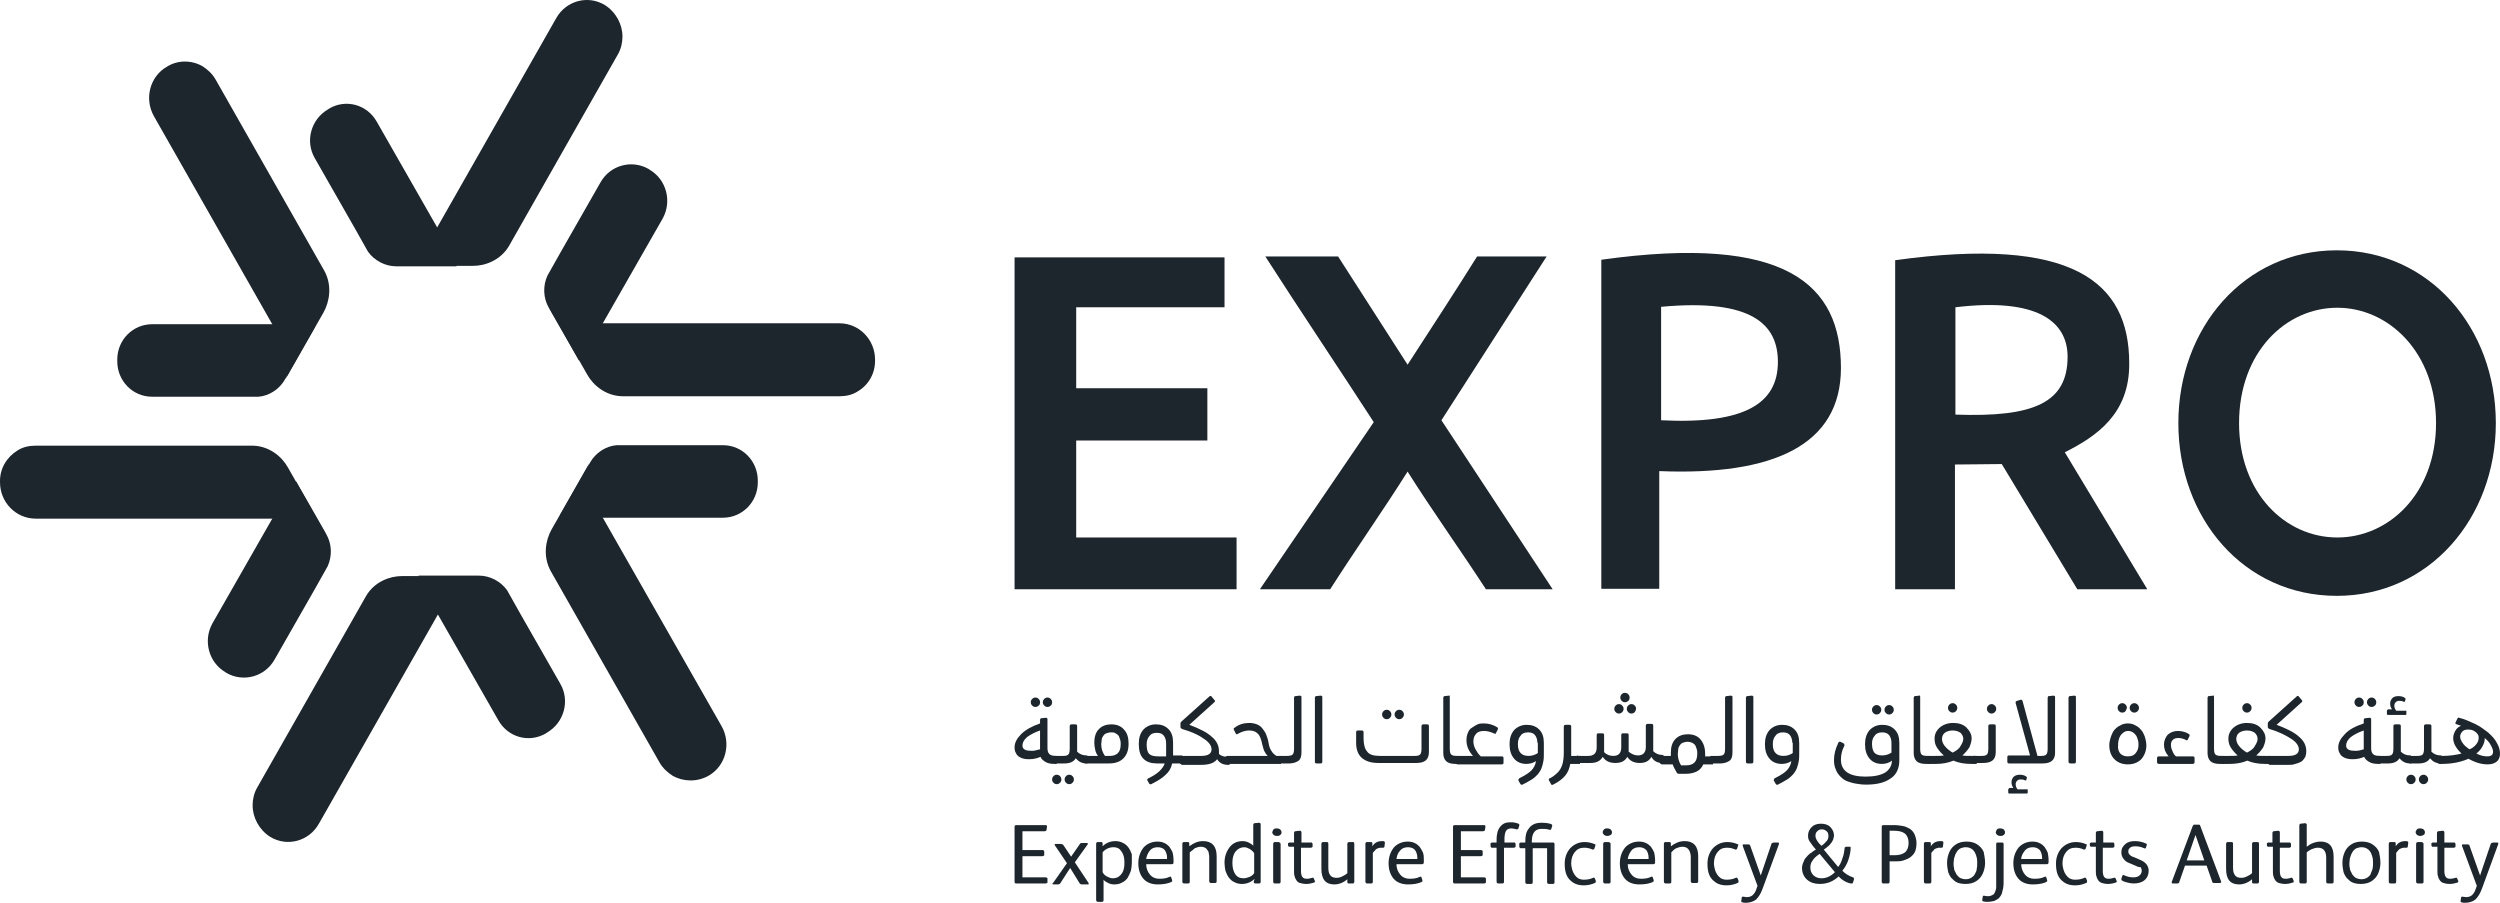 <svg width="144" height="52" viewBox="0 0 144 52" fill="none" xmlns="http://www.w3.org/2000/svg">
<path d="M71.226 30.931V33.941H58.439V14.825H70.532V17.699H61.989V22.363H69.544V25.373H61.989V30.959H71.226V30.931Z" fill="#1D252D"/>
<path d="M72.588 33.914L79.128 24.315C77.073 21.143 74.937 17.97 72.882 14.771H77.073L81.077 21.007C82.412 18.947 83.774 16.859 85.082 14.771H89.086L83.026 24.207L89.433 33.941H85.589C84.201 31.799 82.439 29.332 81.077 27.162C79.716 29.332 77.981 31.799 76.619 33.941H72.588V33.914Z" fill="#1D252D"/>
<path d="M95.573 27.135V33.914H92.236V14.961C102.915 13.469 106.038 16.398 106.038 21.197C106.038 25.644 102.14 27.407 95.573 27.135ZM95.68 24.207C100.512 24.451 102.407 23.231 102.407 20.845C102.407 18.703 100.939 17.184 95.68 17.672V24.207Z" fill="#1D252D"/>
<path d="M118.932 26.051L123.684 33.941H119.653L115.302 26.729C114.447 26.729 113.593 26.756 112.605 26.756V33.941H109.162V14.988C119.359 13.578 122.643 16.208 122.643 20.926C122.67 23.827 120.774 25.129 118.932 26.051ZM112.632 23.881C117.144 24.044 119.093 23.204 119.093 20.546C119.093 18.513 117.331 17.13 112.632 17.699V23.881Z" fill="#1D252D"/>
<path d="M134.603 14.418C139.942 14.418 143.76 18.892 143.76 24.37C143.76 29.847 139.915 34.321 134.603 34.321C129.237 34.321 125.473 29.847 125.473 24.37C125.473 18.892 129.264 14.418 134.603 14.418ZM134.63 30.959C137.593 30.959 140.316 28.437 140.316 24.37C140.316 20.302 137.593 17.726 134.63 17.726C131.64 17.726 128.97 20.302 128.97 24.37C128.97 28.41 131.64 30.959 134.63 30.959Z" fill="#1D252D"/>
<path d="M59.907 41.669V41.479C59.907 41.452 59.907 41.425 59.934 41.398C59.934 41.371 59.961 41.371 59.987 41.371L60.228 41.344C60.308 41.344 60.334 41.371 60.334 41.425V43.079C60.334 43.242 60.361 43.35 60.441 43.432C60.521 43.513 60.655 43.54 60.842 43.54H60.868V44.001H60.761C60.548 44.001 60.361 43.974 60.228 43.892C60.094 43.811 59.987 43.73 59.934 43.594C59.747 43.676 59.533 43.73 59.293 43.73C59.187 43.73 59.08 43.73 58.973 43.703C58.866 43.676 58.786 43.648 58.706 43.594C58.626 43.54 58.546 43.459 58.519 43.377C58.466 43.296 58.439 43.188 58.439 43.052C58.439 42.781 58.572 42.537 58.813 42.293C59.053 42.049 59.427 41.832 59.907 41.669ZM59.907 43.16V42.076C59.587 42.184 59.347 42.32 59.16 42.455C58.973 42.618 58.893 42.781 58.893 42.944C58.893 43.025 58.919 43.106 59 43.16C59.08 43.215 59.187 43.242 59.347 43.242C59.507 43.269 59.694 43.215 59.907 43.16ZM59.827 40.639C59.774 40.693 59.72 40.72 59.64 40.72C59.56 40.72 59.507 40.693 59.453 40.639C59.4 40.584 59.373 40.53 59.373 40.449C59.373 40.368 59.4 40.313 59.453 40.259C59.507 40.205 59.56 40.178 59.64 40.178C59.72 40.178 59.774 40.205 59.827 40.259C59.881 40.313 59.907 40.368 59.907 40.449C59.907 40.53 59.881 40.612 59.827 40.639ZM60.521 40.639C60.468 40.693 60.414 40.72 60.334 40.72C60.254 40.72 60.201 40.693 60.148 40.639C60.094 40.584 60.067 40.53 60.067 40.449C60.067 40.368 60.094 40.313 60.148 40.259C60.201 40.205 60.254 40.178 60.334 40.178C60.414 40.178 60.468 40.205 60.521 40.259C60.575 40.313 60.601 40.368 60.601 40.449C60.601 40.53 60.575 40.612 60.521 40.639Z" fill="#1D252D"/>
<path d="M61.055 45.086C61.002 45.14 60.948 45.167 60.868 45.167C60.788 45.167 60.735 45.14 60.681 45.086C60.628 45.031 60.601 44.977 60.601 44.896C60.601 44.815 60.628 44.76 60.681 44.706C60.735 44.652 60.788 44.625 60.868 44.625C60.948 44.625 61.002 44.652 61.055 44.706C61.109 44.76 61.135 44.815 61.135 44.896C61.135 44.977 61.109 45.031 61.055 45.086ZM60.815 43.54H61.242C61.402 43.54 61.482 43.513 61.536 43.459C61.589 43.404 61.616 43.296 61.616 43.133V41.832C61.616 41.805 61.616 41.778 61.642 41.75C61.669 41.723 61.696 41.723 61.723 41.723H61.936C62.016 41.723 62.043 41.75 62.043 41.832V43.296C62.176 43.432 62.363 43.513 62.577 43.513H62.63V43.974H62.577C62.31 43.974 62.123 43.865 61.963 43.676C61.856 43.865 61.642 43.974 61.322 43.974H60.842C60.788 43.974 60.761 43.947 60.735 43.92C60.708 43.892 60.681 43.838 60.681 43.73C60.681 43.648 60.708 43.567 60.735 43.54C60.708 43.54 60.761 43.54 60.815 43.54ZM61.776 45.086C61.723 45.14 61.669 45.167 61.589 45.167C61.509 45.167 61.456 45.14 61.402 45.086C61.349 45.031 61.322 44.977 61.322 44.896C61.322 44.815 61.349 44.76 61.402 44.706C61.456 44.652 61.509 44.625 61.589 44.625C61.669 44.625 61.723 44.652 61.776 44.706C61.829 44.76 61.856 44.815 61.856 44.896C61.856 44.977 61.829 45.031 61.776 45.086Z" fill="#1D252D"/>
<path d="M62.443 43.54H63.244C63.164 43.432 63.111 43.323 63.084 43.188C63.057 43.052 63.031 42.916 63.031 42.781C63.031 42.455 63.111 42.184 63.298 41.995C63.484 41.805 63.725 41.723 64.018 41.723C64.339 41.723 64.579 41.832 64.739 42.022C64.926 42.211 65.006 42.483 65.006 42.835C65.006 43.215 64.899 43.486 64.713 43.676C64.526 43.865 64.259 43.974 63.885 43.974H62.55C62.497 43.974 62.47 43.947 62.443 43.92C62.417 43.892 62.39 43.838 62.39 43.73C62.39 43.648 62.417 43.567 62.443 43.54ZM63.431 42.862C63.431 43.133 63.511 43.35 63.645 43.54H63.938C64.125 43.54 64.285 43.486 64.392 43.377C64.499 43.269 64.552 43.106 64.552 42.862C64.552 42.781 64.552 42.7 64.526 42.618C64.499 42.537 64.472 42.483 64.446 42.401C64.392 42.32 64.339 42.293 64.259 42.239C64.179 42.184 64.099 42.184 63.992 42.184C63.885 42.184 63.805 42.211 63.725 42.239C63.645 42.266 63.591 42.32 63.538 42.401C63.484 42.483 63.458 42.537 63.458 42.618C63.458 42.7 63.431 42.781 63.431 42.862Z" fill="#1D252D"/>
<path d="M66.181 44.815C66.448 44.679 66.661 44.543 66.795 44.408C66.928 44.272 67.035 44.137 67.088 43.974H66.635C66.314 43.974 66.047 43.892 65.861 43.703C65.674 43.513 65.594 43.242 65.594 42.835C65.594 42.51 65.674 42.239 65.861 42.022C66.047 41.832 66.288 41.723 66.581 41.723C66.875 41.723 67.115 41.805 67.302 41.995C67.489 42.184 67.569 42.428 67.569 42.781V43.513H68.103V43.974H67.516C67.462 44.245 67.329 44.462 67.142 44.625C66.955 44.815 66.688 44.977 66.314 45.167C66.261 45.194 66.207 45.167 66.181 45.113L66.074 44.923C66.074 44.896 66.101 44.842 66.181 44.815ZM67.169 43.567V42.808C67.169 42.618 67.115 42.483 67.035 42.374C66.955 42.266 66.822 42.211 66.635 42.211C66.448 42.211 66.288 42.266 66.207 42.401C66.101 42.51 66.047 42.672 66.047 42.889C66.047 43.16 66.101 43.35 66.207 43.432C66.314 43.54 66.501 43.567 66.741 43.567H67.169Z" fill="#1D252D"/>
<path d="M68.076 43.54H69.198C69.598 43.54 69.785 43.404 69.785 43.16C69.785 42.971 69.651 42.754 69.358 42.564C69.064 42.347 68.664 42.157 68.103 41.995C68.05 41.967 67.996 41.94 67.996 41.886V41.669C67.996 41.615 68.023 41.588 68.05 41.561L69.651 40.123C69.705 40.069 69.758 40.069 69.785 40.123L69.945 40.313C69.998 40.368 69.998 40.395 69.945 40.449L68.503 41.75C69.091 41.967 69.518 42.184 69.785 42.428C70.079 42.672 70.212 42.944 70.212 43.269V43.432C70.345 43.54 70.506 43.594 70.719 43.594H70.826V44.055H70.719C70.452 44.055 70.239 43.947 70.105 43.73C69.945 43.947 69.651 44.055 69.198 44.055H68.103C68.05 44.055 68.023 44.028 67.996 44.001C67.969 43.974 67.943 43.92 67.943 43.811C67.943 43.73 67.969 43.648 67.996 43.621C67.996 43.54 68.023 43.54 68.076 43.54Z" fill="#1D252D"/>
<path d="M70.746 43.54H73.015C72.935 43.459 72.882 43.377 72.828 43.269C72.775 43.16 72.748 43.025 72.695 42.835C72.641 42.564 72.561 42.347 72.428 42.239C72.321 42.13 72.161 42.076 71.947 42.076C71.76 42.076 71.547 42.13 71.306 42.266C71.28 42.293 71.253 42.293 71.226 42.293C71.2 42.293 71.2 42.266 71.173 42.239L71.066 42.022C71.04 41.967 71.066 41.94 71.12 41.913C71.36 41.723 71.653 41.642 71.947 41.642C72.107 41.642 72.267 41.669 72.401 41.723C72.534 41.778 72.641 41.859 72.721 41.967C72.802 42.076 72.882 42.184 72.935 42.32C72.988 42.455 73.042 42.618 73.068 42.781C73.095 42.971 73.148 43.133 73.229 43.242C73.282 43.35 73.389 43.459 73.522 43.54H73.789V44.001H70.719C70.666 44.001 70.639 43.974 70.612 43.947C70.586 43.92 70.559 43.865 70.559 43.757C70.559 43.676 70.586 43.594 70.612 43.567C70.666 43.54 70.692 43.54 70.746 43.54Z" fill="#1D252D"/>
<path d="M73.763 43.54H74.136C74.296 43.54 74.403 43.513 74.457 43.459C74.51 43.404 74.537 43.296 74.537 43.133V40.205C74.537 40.178 74.537 40.151 74.563 40.123C74.563 40.096 74.59 40.096 74.617 40.096L74.857 40.069C74.937 40.069 74.964 40.096 74.964 40.151V43.35C74.964 43.567 74.91 43.73 74.804 43.811C74.697 43.892 74.51 43.974 74.27 43.974H73.816C73.763 43.974 73.736 43.947 73.709 43.92C73.682 43.892 73.656 43.838 73.656 43.73C73.656 43.648 73.682 43.567 73.709 43.54C73.682 43.54 73.709 43.54 73.763 43.54Z" fill="#1D252D"/>
<path d="M75.738 43.865V40.205C75.738 40.178 75.738 40.151 75.765 40.123C75.765 40.096 75.791 40.096 75.818 40.096L76.058 40.069C76.138 40.069 76.165 40.096 76.165 40.151V43.865C76.165 43.947 76.138 43.974 76.058 43.974H75.845C75.765 43.974 75.738 43.947 75.738 43.865Z" fill="#1D252D"/>
<path d="M79.475 43.54H81.504C81.665 43.54 81.745 43.513 81.798 43.459C81.851 43.404 81.878 43.296 81.878 43.133V41.832C81.878 41.805 81.878 41.778 81.905 41.75C81.931 41.723 81.958 41.723 81.985 41.723H82.198C82.279 41.723 82.305 41.75 82.305 41.832V43.323C82.305 43.757 82.065 43.947 81.585 43.947H79.369C78.968 43.947 78.648 43.838 78.434 43.648C78.221 43.459 78.114 43.16 78.114 42.808V42.184C78.114 42.103 78.141 42.076 78.221 42.076H78.434C78.514 42.076 78.541 42.103 78.541 42.184V42.537C78.541 42.889 78.621 43.16 78.755 43.296C78.862 43.459 79.102 43.54 79.475 43.54ZM80.063 41.344C80.009 41.398 79.956 41.425 79.876 41.425C79.796 41.425 79.743 41.398 79.689 41.344C79.636 41.289 79.609 41.235 79.609 41.154C79.609 41.073 79.636 41.018 79.689 40.964C79.743 40.91 79.796 40.883 79.876 40.883C79.956 40.883 80.009 40.91 80.063 40.964C80.116 41.018 80.143 41.073 80.143 41.154C80.143 41.235 80.116 41.289 80.063 41.344ZM80.784 41.344C80.73 41.398 80.677 41.425 80.597 41.425C80.517 41.425 80.463 41.398 80.41 41.344C80.356 41.289 80.33 41.235 80.33 41.154C80.33 41.073 80.356 41.018 80.41 40.964C80.463 40.91 80.517 40.883 80.597 40.883C80.677 40.883 80.73 40.91 80.784 40.964C80.837 41.018 80.864 41.073 80.864 41.154C80.864 41.235 80.837 41.289 80.784 41.344Z" fill="#1D252D"/>
<path d="M83.507 40.151V43.133C83.507 43.296 83.533 43.404 83.587 43.459C83.64 43.513 83.747 43.54 83.907 43.54H84.067V44.001H83.827C83.587 44.001 83.4 43.947 83.293 43.838C83.186 43.73 83.133 43.567 83.133 43.377V40.205C83.133 40.178 83.133 40.151 83.16 40.123C83.16 40.096 83.186 40.096 83.213 40.096L83.453 40.069C83.48 40.042 83.507 40.069 83.507 40.151Z" fill="#1D252D"/>
<path d="M83.987 43.54H84.841C84.601 43.269 84.468 42.971 84.468 42.645C84.468 42.483 84.494 42.347 84.548 42.211C84.601 42.076 84.681 41.967 84.788 41.913C84.895 41.832 85.002 41.778 85.108 41.723C85.215 41.669 85.349 41.669 85.482 41.669C85.749 41.669 86.016 41.75 86.23 41.886C86.283 41.913 86.283 41.94 86.283 41.995L86.176 42.211C86.176 42.239 86.15 42.266 86.123 42.266C86.096 42.266 86.069 42.266 86.043 42.239C85.856 42.157 85.669 42.103 85.482 42.103C85.269 42.103 85.108 42.157 85.028 42.266C84.921 42.374 84.868 42.51 84.868 42.7C84.868 42.835 84.895 42.971 84.975 43.133C85.055 43.269 85.135 43.432 85.295 43.567H86.497C86.577 43.567 86.603 43.594 86.603 43.676V43.92C86.603 44.001 86.577 44.028 86.497 44.028H83.96C83.907 44.028 83.88 44.001 83.854 43.974C83.827 43.947 83.8 43.892 83.8 43.784C83.8 43.703 83.827 43.621 83.854 43.594C83.907 43.54 83.934 43.54 83.987 43.54Z" fill="#1D252D"/>
<path d="M87.538 44.815C87.858 44.652 88.072 44.516 88.205 44.381C88.339 44.245 88.445 44.055 88.472 43.838C88.312 43.947 88.125 44.001 87.912 44.001C87.618 44.001 87.377 43.892 87.217 43.703C87.031 43.486 86.95 43.215 86.95 42.862C86.95 42.537 87.031 42.266 87.217 42.049C87.404 41.859 87.644 41.75 87.938 41.75C88.232 41.75 88.472 41.832 88.659 42.022C88.846 42.211 88.926 42.455 88.926 42.808V43.323C88.926 43.513 88.926 43.703 88.899 43.838C88.873 43.974 88.846 44.109 88.792 44.245C88.739 44.381 88.659 44.489 88.579 44.597C88.472 44.706 88.365 44.815 88.232 44.896C88.098 44.977 87.912 45.086 87.698 45.194C87.644 45.221 87.591 45.194 87.564 45.14L87.458 44.95C87.458 44.896 87.484 44.842 87.538 44.815ZM88.552 42.781C88.552 42.591 88.499 42.455 88.419 42.347C88.339 42.239 88.205 42.184 88.018 42.184C87.831 42.184 87.671 42.239 87.591 42.374C87.484 42.483 87.431 42.645 87.431 42.862C87.431 43.106 87.484 43.269 87.591 43.377C87.698 43.486 87.831 43.54 88.045 43.54C88.232 43.54 88.419 43.486 88.579 43.377V42.781H88.552Z" fill="#1D252D"/>
<path d="M91.008 43.54V44.001H90.448C90.394 44.272 90.314 44.489 90.154 44.679C89.994 44.869 89.78 45.031 89.46 45.194C89.406 45.221 89.353 45.221 89.326 45.14L89.22 44.95C89.22 44.923 89.193 44.896 89.22 44.869C89.22 44.842 89.246 44.842 89.3 44.815C89.513 44.706 89.647 44.57 89.754 44.462C89.86 44.353 89.94 44.191 89.994 44.028C90.047 43.838 90.074 43.621 90.074 43.323V41.859C90.074 41.832 90.074 41.805 90.1 41.778C90.127 41.75 90.154 41.75 90.181 41.75H90.394C90.474 41.75 90.501 41.778 90.501 41.859V43.54H91.008Z" fill="#1D252D"/>
<path d="M90.955 43.54H91.489C91.809 43.54 91.969 43.377 91.969 43.052V42.347C91.969 42.266 91.996 42.239 92.076 42.239H92.29C92.37 42.239 92.396 42.266 92.396 42.347V43.323C92.557 43.486 92.743 43.54 92.93 43.54C93.224 43.54 93.384 43.377 93.384 43.052V42.347C93.384 42.266 93.411 42.239 93.491 42.239H93.704C93.785 42.239 93.811 42.266 93.811 42.347V43.296C93.972 43.432 94.158 43.513 94.345 43.513C94.639 43.513 94.799 43.35 94.799 43.025V41.805C94.799 41.778 94.799 41.75 94.826 41.723C94.853 41.696 94.879 41.696 94.906 41.696H95.119C95.2 41.696 95.226 41.723 95.226 41.805V43.269C95.36 43.404 95.547 43.486 95.76 43.486H95.814V43.947H95.76C95.466 43.947 95.253 43.838 95.119 43.594C94.986 43.838 94.772 43.947 94.452 43.947C94.132 43.947 93.891 43.838 93.731 43.594C93.598 43.838 93.384 43.947 93.037 43.947C92.717 43.947 92.477 43.838 92.316 43.594C92.183 43.838 91.943 43.947 91.622 43.947H90.955C90.901 43.947 90.875 43.92 90.848 43.892C90.821 43.865 90.795 43.811 90.795 43.703C90.795 43.621 90.821 43.54 90.848 43.513C90.875 43.54 90.901 43.54 90.955 43.54ZM93.438 41.018C93.384 41.073 93.331 41.1 93.251 41.1C93.171 41.1 93.117 41.073 93.064 41.018C93.01 40.964 92.984 40.91 92.984 40.828C92.984 40.747 93.01 40.693 93.064 40.639C93.117 40.584 93.171 40.557 93.251 40.557C93.331 40.557 93.384 40.584 93.438 40.639C93.491 40.693 93.518 40.747 93.518 40.828C93.518 40.91 93.491 40.964 93.438 41.018ZM93.785 40.368C93.731 40.422 93.678 40.449 93.598 40.449C93.518 40.449 93.464 40.422 93.411 40.368C93.358 40.313 93.331 40.259 93.331 40.178C93.331 40.096 93.358 40.042 93.411 39.988C93.464 39.934 93.518 39.907 93.598 39.907C93.678 39.907 93.731 39.934 93.785 39.988C93.838 40.042 93.865 40.096 93.865 40.178C93.865 40.259 93.838 40.34 93.785 40.368ZM94.158 41.018C94.105 41.073 94.052 41.1 93.972 41.1C93.891 41.1 93.838 41.073 93.785 41.018C93.731 40.964 93.704 40.91 93.704 40.828C93.704 40.747 93.731 40.693 93.785 40.639C93.838 40.584 93.891 40.557 93.972 40.557C94.052 40.557 94.105 40.584 94.158 40.639C94.212 40.693 94.238 40.747 94.238 40.828C94.212 40.91 94.212 40.964 94.158 41.018Z" fill="#1D252D"/>
<path d="M95.733 43.54H96.241V43.35C96.241 43.025 96.321 42.754 96.508 42.564C96.695 42.374 96.935 42.293 97.228 42.293C97.549 42.293 97.789 42.401 97.949 42.591C98.109 42.781 98.216 43.052 98.216 43.404V43.567H98.67V44.028H98.109C98.029 44.218 97.896 44.353 97.736 44.435C97.576 44.516 97.362 44.57 97.122 44.57H96.721C96.668 44.57 96.641 44.57 96.614 44.543C96.588 44.516 96.561 44.489 96.561 44.462C96.481 44.326 96.401 44.191 96.347 44.028H95.733C95.68 44.028 95.653 44.001 95.627 43.974C95.6 43.947 95.573 43.892 95.573 43.784C95.573 43.703 95.6 43.621 95.627 43.594C95.653 43.54 95.68 43.54 95.733 43.54ZM96.641 43.404C96.641 43.648 96.695 43.865 96.828 44.082H97.148C97.335 44.082 97.495 44.028 97.602 43.92C97.709 43.811 97.762 43.648 97.762 43.404C97.762 43.323 97.762 43.242 97.736 43.16C97.709 43.079 97.682 43.025 97.656 42.944C97.602 42.862 97.549 42.835 97.469 42.781C97.389 42.754 97.308 42.727 97.202 42.727C97.095 42.727 97.015 42.754 96.935 42.781C96.855 42.808 96.801 42.862 96.748 42.944C96.695 43.025 96.668 43.079 96.668 43.16C96.668 43.242 96.641 43.323 96.641 43.404Z" fill="#1D252D"/>
<path d="M98.59 43.54H98.964C99.124 43.54 99.231 43.513 99.284 43.459C99.337 43.404 99.364 43.296 99.364 43.133V40.205C99.364 40.178 99.364 40.151 99.391 40.123C99.391 40.096 99.418 40.096 99.444 40.096L99.684 40.069C99.764 40.069 99.791 40.096 99.791 40.151V43.35C99.791 43.567 99.738 43.73 99.631 43.811C99.524 43.892 99.337 43.974 99.097 43.974H98.643C98.59 43.974 98.563 43.947 98.537 43.92C98.51 43.892 98.483 43.838 98.483 43.73C98.483 43.648 98.51 43.567 98.537 43.54C98.51 43.54 98.537 43.54 98.59 43.54Z" fill="#1D252D"/>
<path d="M100.565 43.865V40.205C100.565 40.178 100.565 40.151 100.592 40.123C100.592 40.096 100.619 40.096 100.646 40.096L100.886 40.069C100.966 40.069 100.993 40.096 100.993 40.151V43.865C100.993 43.947 100.966 43.974 100.886 43.974H100.672C100.592 43.974 100.565 43.947 100.565 43.865Z" fill="#1D252D"/>
<path d="M102.247 44.815C102.568 44.652 102.781 44.516 102.915 44.381C103.048 44.245 103.155 44.055 103.182 43.838C103.021 43.947 102.835 44.001 102.621 44.001C102.327 44.001 102.087 43.892 101.927 43.703C101.74 43.486 101.66 43.215 101.66 42.862C101.66 42.537 101.74 42.266 101.927 42.049C102.114 41.859 102.354 41.75 102.648 41.75C102.941 41.75 103.182 41.832 103.369 42.022C103.555 42.211 103.635 42.455 103.635 42.808V43.323C103.635 43.513 103.635 43.703 103.609 43.838C103.582 43.974 103.555 44.109 103.502 44.245C103.449 44.381 103.369 44.489 103.288 44.597C103.182 44.706 103.075 44.815 102.941 44.896C102.808 44.977 102.621 45.086 102.407 45.194C102.354 45.221 102.301 45.194 102.274 45.14L102.167 44.95C102.167 44.896 102.194 44.842 102.247 44.815ZM103.235 42.781C103.235 42.591 103.182 42.455 103.102 42.347C103.021 42.239 102.888 42.184 102.701 42.184C102.514 42.184 102.354 42.239 102.274 42.374C102.167 42.483 102.114 42.645 102.114 42.862C102.114 43.106 102.167 43.269 102.274 43.377C102.381 43.486 102.514 43.54 102.728 43.54C102.915 43.54 103.102 43.486 103.262 43.377V42.781H103.235Z" fill="#1D252D"/>
<path d="M106.225 42.971C106.092 43.242 106.038 43.486 106.038 43.757C106.038 44.408 106.519 44.733 107.453 44.733C107.96 44.733 108.334 44.652 108.601 44.489C108.841 44.326 108.975 44.082 108.975 43.811C108.815 43.947 108.601 44.001 108.387 44.001C108.094 44.001 107.853 43.892 107.693 43.703C107.506 43.486 107.426 43.215 107.426 42.862C107.426 42.537 107.506 42.266 107.693 42.049C107.88 41.859 108.12 41.75 108.414 41.75C108.708 41.75 108.948 41.832 109.135 42.022C109.322 42.211 109.402 42.455 109.402 42.808V43.784C109.402 44.245 109.242 44.625 108.895 44.842C108.548 45.086 108.094 45.194 107.48 45.194C107.266 45.194 107.079 45.167 106.919 45.14C106.732 45.113 106.572 45.059 106.412 45.004C106.252 44.95 106.118 44.842 106.011 44.733C105.905 44.625 105.798 44.489 105.744 44.326C105.664 44.164 105.638 43.974 105.638 43.784C105.638 43.459 105.718 43.133 105.878 42.808C105.905 42.754 105.905 42.727 105.931 42.727H106.011L106.172 42.808C106.198 42.835 106.225 42.835 106.225 42.862C106.252 42.916 106.252 42.944 106.225 42.971ZM107.827 42.835C107.827 43.079 107.88 43.242 107.96 43.35C108.067 43.459 108.201 43.513 108.414 43.513C108.601 43.513 108.788 43.459 108.948 43.35V42.781C108.948 42.591 108.895 42.455 108.815 42.347C108.734 42.239 108.601 42.184 108.414 42.184C108.227 42.184 108.067 42.239 107.987 42.374C107.88 42.483 107.827 42.645 107.827 42.835ZM108.281 41.073C108.227 41.127 108.174 41.154 108.094 41.154C108.014 41.154 107.96 41.127 107.907 41.073C107.853 41.018 107.827 40.964 107.827 40.883C107.827 40.801 107.853 40.747 107.907 40.693C107.96 40.639 108.014 40.612 108.094 40.612C108.174 40.612 108.227 40.639 108.281 40.693C108.334 40.747 108.361 40.801 108.361 40.883C108.361 40.964 108.334 41.018 108.281 41.073ZM109.001 41.073C108.948 41.127 108.895 41.154 108.815 41.154C108.734 41.154 108.681 41.127 108.628 41.073C108.574 41.018 108.548 40.964 108.548 40.883C108.548 40.801 108.574 40.747 108.628 40.693C108.681 40.639 108.734 40.612 108.815 40.612C108.895 40.612 108.948 40.639 109.001 40.693C109.055 40.747 109.081 40.801 109.081 40.883C109.081 40.964 109.055 41.018 109.001 41.073Z" fill="#1D252D"/>
<path d="M110.603 40.151V43.133C110.603 43.296 110.63 43.404 110.683 43.459C110.737 43.513 110.843 43.54 111.004 43.54H111.164V44.001H110.924C110.683 44.001 110.496 43.947 110.39 43.838C110.283 43.73 110.229 43.567 110.229 43.377V40.205C110.229 40.178 110.229 40.151 110.256 40.123C110.256 40.096 110.283 40.096 110.31 40.096L110.55 40.069C110.576 40.042 110.603 40.069 110.603 40.151Z" fill="#1D252D"/>
<path d="M111.084 43.54H111.457C111.671 43.54 111.831 43.54 111.965 43.513C111.804 43.377 111.671 43.215 111.564 43.052C111.457 42.889 111.431 42.7 111.431 42.537C111.431 42.293 111.538 42.076 111.724 41.913C111.911 41.75 112.178 41.642 112.499 41.642C112.819 41.642 113.086 41.723 113.273 41.913C113.46 42.103 113.566 42.293 113.566 42.537C113.566 42.7 113.513 42.862 113.433 43.052C113.326 43.215 113.193 43.377 113.033 43.513C113.166 43.54 113.353 43.54 113.54 43.54H113.86V44.001H113.54C113.166 44.001 112.819 43.947 112.525 43.811C112.205 43.947 111.858 44.001 111.511 44.001H111.137C111.084 44.001 111.057 43.974 111.03 43.947C111.004 43.92 110.977 43.865 110.977 43.757C110.977 43.676 111.004 43.594 111.03 43.567C110.977 43.54 111.03 43.54 111.084 43.54ZM113.086 42.564C113.086 42.428 113.033 42.32 112.926 42.211C112.819 42.13 112.659 42.076 112.472 42.076C112.285 42.076 112.125 42.13 112.018 42.211C111.911 42.293 111.858 42.428 111.858 42.564C111.858 42.7 111.911 42.835 112.018 42.971C112.125 43.106 112.285 43.242 112.472 43.35C112.685 43.242 112.846 43.133 112.926 42.971C113.033 42.808 113.086 42.672 113.086 42.564ZM112.659 40.964C112.605 41.018 112.552 41.045 112.472 41.045C112.392 41.045 112.338 41.018 112.285 40.964C112.232 40.91 112.205 40.856 112.205 40.774C112.205 40.693 112.232 40.639 112.285 40.584C112.338 40.53 112.392 40.503 112.472 40.503C112.552 40.503 112.605 40.53 112.659 40.584C112.712 40.639 112.739 40.693 112.739 40.774C112.739 40.856 112.712 40.91 112.659 40.964Z" fill="#1D252D"/>
<path d="M113.78 43.54H114.154C114.314 43.54 114.394 43.513 114.447 43.459C114.501 43.404 114.527 43.296 114.527 43.133V41.832C114.527 41.805 114.527 41.778 114.554 41.75C114.581 41.723 114.608 41.723 114.634 41.723H114.848C114.928 41.723 114.955 41.75 114.955 41.832V43.323C114.955 43.757 114.714 43.947 114.234 43.947H113.807C113.753 43.947 113.727 43.92 113.7 43.892C113.673 43.865 113.647 43.811 113.647 43.703C113.647 43.621 113.673 43.54 113.7 43.513C113.673 43.54 113.727 43.54 113.78 43.54ZM114.901 41.018C114.848 41.073 114.794 41.1 114.714 41.1C114.634 41.1 114.581 41.073 114.527 41.018C114.474 40.964 114.447 40.91 114.447 40.828C114.447 40.747 114.474 40.693 114.527 40.639C114.581 40.584 114.634 40.557 114.714 40.557C114.794 40.557 114.848 40.584 114.901 40.639C114.955 40.693 114.981 40.747 114.981 40.828C114.981 40.91 114.955 40.964 114.901 41.018Z" fill="#1D252D"/>
<path d="M117.357 43.54H117.571C117.731 43.54 117.811 43.513 117.864 43.459C117.918 43.404 117.945 43.296 117.945 43.133V40.205C117.945 40.178 117.945 40.151 117.971 40.123C117.971 40.096 117.998 40.096 118.025 40.096L118.265 40.069C118.345 40.069 118.372 40.096 118.372 40.151V43.35C118.372 43.784 118.131 43.974 117.651 43.974H115.729C115.649 43.974 115.622 43.947 115.622 43.865V43.621C115.622 43.54 115.649 43.513 115.729 43.513H116.93L116.103 40.503V40.422C116.103 40.395 116.129 40.395 116.183 40.368L116.37 40.313C116.45 40.286 116.476 40.313 116.503 40.395L117.357 43.54ZM115.756 45.384H115.969C115.889 45.275 115.862 45.167 115.862 45.059C115.862 44.923 115.916 44.815 115.996 44.733C116.103 44.652 116.209 44.625 116.343 44.625C116.476 44.625 116.61 44.652 116.717 44.733C116.743 44.76 116.77 44.787 116.743 44.815L116.717 44.923C116.717 44.95 116.69 44.95 116.69 44.95H116.636C116.556 44.896 116.45 44.896 116.37 44.896C116.289 44.896 116.236 44.923 116.183 44.977C116.129 45.031 116.103 45.086 116.103 45.167C116.103 45.275 116.129 45.357 116.209 45.465H116.797V45.655C116.797 45.682 116.77 45.709 116.743 45.709H115.729C115.702 45.709 115.675 45.682 115.675 45.655V45.465C115.729 45.384 115.756 45.384 115.756 45.384Z" fill="#1D252D"/>
<path d="M119.146 43.865V40.205C119.146 40.178 119.146 40.151 119.173 40.123C119.173 40.096 119.199 40.096 119.226 40.096L119.466 40.069C119.546 40.069 119.573 40.096 119.573 40.151V43.865C119.573 43.947 119.546 43.974 119.466 43.974H119.253C119.199 43.974 119.146 43.947 119.146 43.865Z" fill="#1D252D"/>
<path d="M123.337 43.73C123.15 43.92 122.883 44.028 122.563 44.028C122.243 44.028 121.976 43.92 121.789 43.73C121.602 43.54 121.495 43.269 121.495 42.916C121.495 42.781 121.522 42.672 121.549 42.564C121.575 42.455 121.629 42.32 121.682 42.211C121.735 42.103 121.816 41.995 121.896 41.94C121.976 41.859 122.082 41.805 122.189 41.75C122.296 41.696 122.43 41.669 122.563 41.669C122.696 41.669 122.83 41.696 122.937 41.75C123.044 41.805 123.15 41.859 123.23 41.94C123.311 42.022 123.391 42.103 123.444 42.211C123.497 42.32 123.551 42.428 123.577 42.564C123.604 42.672 123.631 42.808 123.631 42.916C123.631 43.242 123.524 43.513 123.337 43.73ZM122.43 40.964C122.376 41.018 122.323 41.045 122.243 41.045C122.163 41.045 122.109 41.018 122.056 40.964C122.002 40.91 121.976 40.856 121.976 40.774C121.976 40.693 122.002 40.639 122.056 40.584C122.109 40.53 122.163 40.503 122.243 40.503C122.323 40.503 122.376 40.53 122.43 40.584C122.483 40.639 122.51 40.693 122.51 40.774C122.483 40.856 122.456 40.91 122.43 40.964ZM122.109 43.377C122.216 43.513 122.376 43.567 122.563 43.567C122.777 43.567 122.91 43.513 123.017 43.377C123.124 43.242 123.177 43.106 123.177 42.916C123.177 42.808 123.177 42.727 123.15 42.645C123.124 42.564 123.097 42.455 123.044 42.374C122.99 42.293 122.937 42.239 122.857 42.184C122.777 42.13 122.67 42.103 122.59 42.103C122.483 42.103 122.403 42.13 122.323 42.184C122.243 42.239 122.189 42.293 122.136 42.374C122.082 42.455 122.056 42.537 122.029 42.645C122.002 42.754 122.002 42.835 122.002 42.916C121.976 43.106 122.029 43.269 122.109 43.377ZM123.124 40.964C123.07 41.018 123.017 41.045 122.937 41.045C122.857 41.045 122.803 41.018 122.75 40.964C122.696 40.91 122.67 40.856 122.67 40.774C122.67 40.693 122.696 40.639 122.75 40.584C122.803 40.53 122.857 40.503 122.937 40.503C123.017 40.503 123.07 40.53 123.124 40.584C123.177 40.639 123.204 40.693 123.204 40.774C123.204 40.856 123.177 40.91 123.124 40.964Z" fill="#1D252D"/>
<path d="M125.339 43.567H126.3C126.327 43.567 126.354 43.567 126.381 43.594C126.407 43.621 126.407 43.621 126.407 43.676V43.892C126.407 43.947 126.381 44.001 126.3 44.001H124.352C124.298 44.001 124.245 43.974 124.245 43.892V43.676C124.245 43.648 124.245 43.621 124.272 43.594C124.298 43.567 124.325 43.567 124.352 43.567H124.912C124.725 43.35 124.645 43.133 124.645 42.889C124.645 42.672 124.725 42.483 124.859 42.32C125.019 42.184 125.206 42.103 125.446 42.103C125.66 42.103 125.873 42.157 126.06 42.266C126.114 42.293 126.14 42.347 126.114 42.401L126.034 42.564C126.007 42.645 125.953 42.672 125.9 42.618C125.74 42.537 125.606 42.51 125.473 42.51C125.339 42.51 125.233 42.537 125.153 42.618C125.072 42.7 125.046 42.781 125.046 42.916C125.046 43.025 125.072 43.133 125.126 43.242C125.179 43.377 125.233 43.486 125.339 43.567Z" fill="#1D252D"/>
<path d="M127.528 40.151V43.133C127.528 43.296 127.555 43.404 127.609 43.459C127.662 43.513 127.769 43.54 127.929 43.54H128.089V44.001H127.849C127.609 44.001 127.422 43.947 127.315 43.838C127.208 43.73 127.155 43.567 127.155 43.377V40.205C127.155 40.178 127.155 40.151 127.181 40.123C127.181 40.096 127.208 40.096 127.235 40.096L127.475 40.069C127.502 40.042 127.528 40.069 127.528 40.151Z" fill="#1D252D"/>
<path d="M128.009 43.54H128.383C128.596 43.54 128.757 43.54 128.89 43.513C128.73 43.377 128.596 43.215 128.49 43.052C128.383 42.889 128.356 42.7 128.356 42.537C128.356 42.293 128.463 42.076 128.65 41.913C128.837 41.75 129.104 41.642 129.424 41.642C129.744 41.642 130.011 41.723 130.198 41.913C130.385 42.103 130.492 42.293 130.492 42.537C130.492 42.7 130.438 42.862 130.358 43.052C130.251 43.215 130.118 43.377 129.958 43.513C130.091 43.54 130.278 43.54 130.465 43.54H130.785V44.001H130.465C130.091 44.001 129.744 43.947 129.451 43.811C129.13 43.947 128.783 44.001 128.436 44.001H128.062C128.009 44.001 127.982 43.974 127.956 43.947C127.929 43.92 127.902 43.865 127.902 43.757C127.902 43.676 127.929 43.594 127.956 43.567C127.929 43.54 127.956 43.54 128.009 43.54ZM130.038 42.564C130.038 42.428 129.985 42.32 129.878 42.211C129.771 42.13 129.611 42.076 129.424 42.076C129.237 42.076 129.077 42.13 128.97 42.211C128.863 42.293 128.81 42.428 128.81 42.564C128.81 42.7 128.863 42.835 128.97 42.971C129.077 43.106 129.237 43.242 129.424 43.35C129.637 43.242 129.798 43.133 129.878 42.971C129.985 42.808 130.038 42.672 130.038 42.564ZM129.611 40.964C129.557 41.018 129.504 41.045 129.424 41.045C129.344 41.045 129.29 41.018 129.237 40.964C129.184 40.91 129.157 40.856 129.157 40.774C129.157 40.693 129.184 40.639 129.237 40.584C129.29 40.53 129.344 40.503 129.424 40.503C129.504 40.503 129.557 40.53 129.611 40.584C129.664 40.639 129.691 40.693 129.691 40.774C129.691 40.856 129.664 40.91 129.611 40.964Z" fill="#1D252D"/>
<path d="M130.705 43.54H131.827C132.227 43.54 132.414 43.404 132.414 43.16C132.414 42.971 132.28 42.754 131.987 42.564C131.693 42.374 131.293 42.157 130.732 41.995C130.679 41.967 130.625 41.94 130.625 41.886V41.669C130.625 41.615 130.652 41.588 130.679 41.561L132.28 40.123C132.334 40.069 132.387 40.069 132.414 40.123L132.574 40.313C132.627 40.368 132.627 40.395 132.574 40.449L131.132 41.75C131.72 41.967 132.147 42.184 132.414 42.428C132.708 42.672 132.841 42.944 132.841 43.269C132.841 43.404 132.814 43.513 132.788 43.594C132.734 43.676 132.681 43.757 132.627 43.811C132.574 43.865 132.467 43.92 132.387 43.947C132.28 43.974 132.2 44.001 132.12 44.028C132.04 44.055 131.933 44.055 131.827 44.055H130.759C130.705 44.055 130.679 44.028 130.652 44.001C130.625 43.974 130.599 43.92 130.599 43.811C130.599 43.73 130.625 43.648 130.652 43.621C130.625 43.54 130.652 43.54 130.705 43.54Z" fill="#1D252D"/>
<path d="M136.151 41.669V41.479C136.151 41.452 136.151 41.425 136.178 41.398C136.205 41.371 136.205 41.371 136.231 41.371L136.472 41.344C136.552 41.344 136.578 41.371 136.578 41.425V43.079C136.578 43.242 136.605 43.35 136.685 43.432C136.765 43.513 136.899 43.54 137.086 43.54H137.112V44.001H137.006C136.792 44.001 136.605 43.974 136.472 43.892C136.338 43.811 136.231 43.73 136.178 43.594C135.991 43.676 135.778 43.73 135.537 43.73C135.431 43.73 135.324 43.73 135.217 43.703C135.11 43.676 135.03 43.648 134.95 43.594C134.87 43.54 134.79 43.459 134.763 43.377C134.71 43.296 134.683 43.188 134.683 43.052C134.683 42.781 134.817 42.537 135.057 42.293C135.297 42.022 135.671 41.832 136.151 41.669ZM136.151 43.16V42.076C135.831 42.184 135.591 42.32 135.404 42.455C135.217 42.618 135.137 42.781 135.137 42.944C135.137 43.025 135.164 43.106 135.244 43.16C135.324 43.215 135.431 43.242 135.591 43.242C135.778 43.269 135.964 43.215 136.151 43.16ZM136.071 40.639C136.018 40.693 135.964 40.72 135.884 40.72C135.804 40.72 135.751 40.693 135.697 40.639C135.644 40.584 135.617 40.53 135.617 40.449C135.617 40.368 135.644 40.313 135.697 40.259C135.751 40.205 135.804 40.178 135.884 40.178C135.964 40.178 136.018 40.205 136.071 40.259C136.125 40.313 136.151 40.368 136.151 40.449C136.151 40.53 136.125 40.612 136.071 40.639ZM136.792 40.639C136.739 40.693 136.685 40.72 136.605 40.72C136.525 40.72 136.472 40.693 136.418 40.639C136.365 40.584 136.338 40.53 136.338 40.449C136.338 40.368 136.365 40.313 136.418 40.259C136.472 40.205 136.525 40.178 136.605 40.178C136.685 40.178 136.739 40.205 136.792 40.259C136.845 40.313 136.872 40.368 136.872 40.449C136.872 40.53 136.845 40.612 136.792 40.639Z" fill="#1D252D"/>
<path d="M136.979 43.54H137.486C137.646 43.54 137.726 43.513 137.78 43.459C137.833 43.404 137.86 43.296 137.86 43.133V41.832C137.86 41.805 137.86 41.778 137.887 41.75C137.913 41.723 137.94 41.723 137.967 41.723H138.18C138.26 41.723 138.287 41.75 138.287 41.832V43.296C138.421 43.432 138.607 43.513 138.821 43.513H138.874V43.974H138.821C138.554 43.974 138.367 43.865 138.207 43.676C138.1 43.865 137.887 43.974 137.566 43.974H137.086C137.032 43.974 137.006 43.947 136.979 43.92C136.952 43.892 136.926 43.838 136.926 43.73C136.926 43.648 136.952 43.567 136.979 43.54ZM137.566 40.856H137.78C137.7 40.747 137.673 40.639 137.673 40.53C137.673 40.395 137.726 40.286 137.807 40.205C137.887 40.123 138.02 40.096 138.154 40.096C138.287 40.096 138.421 40.123 138.527 40.205C138.554 40.232 138.581 40.259 138.554 40.286L138.527 40.395C138.527 40.422 138.501 40.422 138.501 40.422H138.447C138.367 40.368 138.26 40.368 138.18 40.368C138.1 40.368 138.047 40.395 137.993 40.449C137.94 40.503 137.913 40.557 137.913 40.639C137.913 40.747 137.94 40.828 138.02 40.937H138.607V41.127C138.607 41.181 138.581 41.181 138.554 41.181H137.54C137.513 41.181 137.486 41.154 137.486 41.127V40.937C137.486 40.91 137.54 40.856 137.566 40.856Z" fill="#1D252D"/>
<path d="M139.061 45.086C139.008 45.14 138.954 45.167 138.874 45.167C138.794 45.167 138.741 45.14 138.687 45.086C138.634 45.031 138.607 44.977 138.607 44.896C138.607 44.815 138.634 44.76 138.687 44.706C138.741 44.652 138.794 44.625 138.874 44.625C138.954 44.625 139.008 44.652 139.061 44.706C139.115 44.76 139.141 44.815 139.141 44.896C139.141 44.977 139.115 45.031 139.061 45.086ZM138.821 43.54H139.248C139.408 43.54 139.488 43.513 139.542 43.459C139.595 43.404 139.622 43.296 139.622 43.133V41.832C139.622 41.805 139.622 41.778 139.649 41.75C139.675 41.723 139.702 41.723 139.729 41.723H139.942C140.022 41.723 140.049 41.75 140.049 41.832V43.296C140.182 43.432 140.369 43.513 140.583 43.513H140.636V43.974H140.583C140.316 43.974 140.129 43.865 139.969 43.676C139.862 43.865 139.649 43.974 139.328 43.974H138.848C138.794 43.974 138.768 43.947 138.741 43.92C138.714 43.892 138.687 43.838 138.687 43.73C138.687 43.648 138.714 43.567 138.741 43.54C138.714 43.54 138.768 43.54 138.821 43.54ZM139.782 45.086C139.729 45.14 139.675 45.167 139.595 45.167C139.515 45.167 139.462 45.14 139.408 45.086C139.355 45.031 139.328 44.977 139.328 44.896C139.328 44.815 139.355 44.76 139.408 44.706C139.462 44.652 139.515 44.625 139.595 44.625C139.675 44.625 139.729 44.652 139.782 44.706C139.835 44.76 139.862 44.815 139.862 44.896C139.862 44.977 139.835 45.031 139.782 45.086Z" fill="#1D252D"/>
<path d="M140.556 43.54H140.69C141.09 43.54 141.464 43.486 141.784 43.404C141.464 43.106 141.304 42.808 141.304 42.51C141.304 42.347 141.357 42.211 141.437 42.076C141.517 41.94 141.624 41.859 141.758 41.805L141.517 41.723C141.437 41.696 141.41 41.669 141.437 41.615L141.544 41.398C141.571 41.344 141.597 41.317 141.651 41.344C141.971 41.425 142.265 41.561 142.558 41.696C142.852 41.832 143.092 42.022 143.306 42.184C143.519 42.374 143.706 42.564 143.813 42.781C143.947 42.998 144 43.215 144 43.404C144 43.594 143.947 43.757 143.813 43.865C143.68 43.974 143.519 44.028 143.279 44.028C143.119 44.028 142.932 44.001 142.745 43.947C142.558 43.892 142.372 43.811 142.185 43.703C141.758 43.892 141.25 44.001 140.663 44.001H140.529C140.476 44.001 140.449 43.974 140.423 43.947C140.396 43.92 140.369 43.865 140.369 43.757C140.369 43.676 140.396 43.594 140.423 43.567C140.476 43.54 140.503 43.54 140.556 43.54ZM142.638 42.862C142.745 42.727 142.772 42.618 142.772 42.483C142.772 42.347 142.719 42.266 142.585 42.157C142.452 42.049 142.318 42.022 142.158 42.022C142.024 42.022 141.918 42.049 141.838 42.13C141.758 42.211 141.704 42.32 141.704 42.428C141.704 42.537 141.758 42.672 141.838 42.781C141.918 42.916 142.051 43.025 142.238 43.16C142.398 43.106 142.532 42.998 142.638 42.862ZM143.253 43.567C143.493 43.567 143.6 43.486 143.6 43.296C143.6 43.188 143.546 43.052 143.466 42.916C143.386 42.754 143.253 42.618 143.119 42.51V42.564C143.119 42.7 143.066 42.862 142.986 42.998C142.905 43.16 142.772 43.296 142.638 43.404C142.852 43.513 143.066 43.567 143.253 43.567Z" fill="#1D252D"/>
<path d="M58.893 47.879V48.963H60.041C60.067 48.963 60.094 48.963 60.121 48.99C60.148 49.017 60.148 49.017 60.148 49.044V49.234C60.148 49.261 60.148 49.288 60.121 49.288C60.094 49.288 60.094 49.316 60.041 49.316H58.893V50.536H60.228C60.254 50.536 60.281 50.536 60.308 50.563C60.334 50.563 60.334 50.59 60.334 50.617V50.807C60.334 50.834 60.334 50.861 60.308 50.861C60.281 50.861 60.281 50.888 60.228 50.888H58.546C58.466 50.888 58.439 50.861 58.439 50.78V47.634C58.439 47.553 58.466 47.526 58.546 47.526H60.228C60.281 47.526 60.308 47.553 60.308 47.607L60.281 47.797C60.281 47.824 60.254 47.851 60.254 47.851C60.254 47.851 60.201 47.879 60.174 47.879H58.893Z" fill="#1D252D"/>
<path d="M61.696 49.343L62.203 48.611C62.23 48.556 62.283 48.556 62.337 48.556H62.604C62.63 48.556 62.657 48.556 62.657 48.584C62.657 48.611 62.657 48.638 62.63 48.665L61.91 49.668L62.684 50.834C62.71 50.861 62.71 50.888 62.71 50.915C62.71 50.943 62.684 50.943 62.63 50.943H62.337C62.257 50.943 62.203 50.915 62.176 50.861L61.642 49.993L61.082 50.861C61.055 50.915 61.002 50.943 60.948 50.943H60.681C60.655 50.943 60.655 50.943 60.628 50.915C60.601 50.888 60.628 50.861 60.655 50.861L61.456 49.722L60.761 48.692C60.735 48.665 60.735 48.638 60.761 48.638C60.761 48.611 60.788 48.611 60.815 48.611H61.109C61.162 48.611 61.215 48.638 61.242 48.665L61.696 49.343Z" fill="#1D252D"/>
<path d="M65.193 49.695C65.193 49.858 65.166 50.021 65.14 50.156C65.086 50.292 65.033 50.427 64.953 50.563C64.873 50.671 64.766 50.78 64.632 50.834C64.499 50.915 64.339 50.943 64.179 50.943C64.045 50.943 63.938 50.915 63.832 50.861C63.725 50.807 63.618 50.753 63.565 50.671V51.837C63.565 51.919 63.538 51.946 63.458 51.946H63.244C63.191 51.946 63.138 51.919 63.138 51.837V48.611C63.138 48.584 63.138 48.556 63.164 48.529C63.191 48.502 63.191 48.502 63.244 48.502H63.431C63.484 48.502 63.511 48.529 63.511 48.584V48.746C63.591 48.665 63.698 48.584 63.832 48.529C63.965 48.475 64.099 48.448 64.232 48.448C64.392 48.448 64.552 48.475 64.686 48.556C64.819 48.611 64.926 48.719 65.006 48.828C65.086 48.936 65.14 49.072 65.193 49.207V49.695ZM64.739 50.021C64.766 49.912 64.766 49.804 64.766 49.695C64.766 49.587 64.766 49.478 64.739 49.37C64.713 49.261 64.686 49.18 64.632 49.099C64.579 49.017 64.526 48.936 64.446 48.882C64.365 48.828 64.259 48.8 64.125 48.8C64.018 48.8 63.885 48.828 63.778 48.882C63.671 48.936 63.565 49.017 63.511 49.099V50.237C63.565 50.346 63.645 50.427 63.752 50.481C63.858 50.536 63.965 50.59 64.099 50.59C64.205 50.59 64.312 50.563 64.419 50.509C64.499 50.454 64.579 50.373 64.632 50.292C64.686 50.21 64.713 50.129 64.739 50.021Z" fill="#1D252D"/>
<path d="M67.489 49.776H66.021C66.021 50.021 66.101 50.21 66.234 50.373C66.368 50.536 66.555 50.617 66.768 50.617C67.008 50.617 67.195 50.59 67.356 50.509C67.409 50.481 67.436 50.481 67.462 50.536L67.516 50.699V50.753C67.516 50.78 67.489 50.78 67.462 50.807C67.275 50.888 67.035 50.943 66.688 50.943C66.341 50.943 66.047 50.834 65.861 50.617C65.674 50.4 65.567 50.102 65.567 49.722C65.567 49.37 65.674 49.072 65.861 48.828C66.047 48.611 66.341 48.475 66.661 48.475C66.822 48.475 66.955 48.502 67.062 48.556C67.195 48.611 67.275 48.692 67.356 48.773C67.436 48.882 67.489 48.99 67.542 49.099C67.569 49.234 67.596 49.37 67.596 49.505V49.641C67.596 49.695 67.596 49.722 67.569 49.749C67.596 49.749 67.569 49.776 67.489 49.776ZM66.021 49.478H67.222V49.397C67.222 49.234 67.169 49.072 67.088 48.963C67.008 48.855 66.848 48.8 66.688 48.8C66.501 48.8 66.341 48.855 66.234 48.99C66.127 49.126 66.047 49.288 66.021 49.478Z" fill="#1D252D"/>
<path d="M68.53 49.099V50.78C68.53 50.861 68.503 50.888 68.423 50.888H68.21C68.156 50.888 68.103 50.861 68.103 50.78V48.611C68.103 48.584 68.103 48.556 68.13 48.529C68.156 48.502 68.156 48.502 68.21 48.502H68.423C68.477 48.502 68.503 48.529 68.503 48.584V48.746C68.61 48.665 68.744 48.584 68.877 48.529C69.011 48.475 69.144 48.448 69.304 48.448C69.811 48.448 70.079 48.746 70.079 49.316V50.753C70.079 50.834 70.052 50.861 69.972 50.861H69.758C69.705 50.861 69.651 50.834 69.651 50.753V49.397C69.651 49.316 69.651 49.234 69.625 49.153C69.625 49.099 69.598 49.017 69.544 48.963C69.518 48.909 69.465 48.855 69.411 48.828C69.358 48.8 69.278 48.773 69.171 48.773C69.064 48.773 68.957 48.8 68.824 48.855C68.717 48.963 68.61 49.017 68.53 49.099Z" fill="#1D252D"/>
<path d="M72.267 50.617C72.188 50.699 72.081 50.78 71.947 50.834C71.814 50.888 71.68 50.915 71.547 50.915C71.387 50.915 71.226 50.888 71.093 50.807C70.959 50.753 70.853 50.644 70.773 50.536C70.692 50.427 70.639 50.292 70.586 50.156C70.559 50.021 70.532 49.858 70.532 49.695C70.532 49.343 70.639 49.044 70.826 48.8C71.013 48.556 71.28 48.448 71.573 48.448C71.68 48.448 71.814 48.475 71.921 48.529C72.027 48.584 72.134 48.638 72.188 48.719V47.526C72.188 47.499 72.188 47.472 72.214 47.445C72.214 47.417 72.241 47.417 72.267 47.417L72.508 47.39C72.561 47.39 72.615 47.417 72.615 47.472V50.78C72.615 50.861 72.588 50.888 72.508 50.888H72.321C72.294 50.888 72.267 50.888 72.241 50.861C72.214 50.834 72.214 50.834 72.214 50.78L72.267 50.617ZM72.241 50.292V49.153C72.188 49.044 72.107 48.99 72.001 48.909C71.894 48.855 71.787 48.8 71.68 48.8C71.467 48.8 71.306 48.882 71.173 49.044C71.04 49.207 70.986 49.424 70.986 49.695C70.986 49.966 71.04 50.183 71.146 50.346C71.253 50.509 71.413 50.59 71.627 50.59C71.734 50.59 71.84 50.563 71.974 50.509C72.107 50.454 72.188 50.373 72.241 50.292Z" fill="#1D252D"/>
<path d="M73.362 47.77C73.415 47.716 73.469 47.716 73.549 47.716C73.629 47.716 73.682 47.743 73.736 47.77C73.789 47.824 73.816 47.879 73.816 47.933C73.816 48.014 73.789 48.068 73.736 48.095C73.682 48.15 73.629 48.15 73.549 48.15C73.469 48.15 73.415 48.123 73.362 48.095C73.309 48.041 73.282 47.987 73.282 47.933C73.309 47.879 73.309 47.824 73.362 47.77ZM73.763 48.611V50.78C73.763 50.861 73.736 50.888 73.656 50.888H73.442C73.389 50.888 73.335 50.861 73.335 50.78V48.611C73.335 48.556 73.362 48.502 73.442 48.502H73.656C73.709 48.529 73.763 48.556 73.763 48.611Z" fill="#1D252D"/>
<path d="M74.537 48.529V47.987C74.537 47.96 74.537 47.933 74.563 47.906C74.59 47.879 74.59 47.879 74.617 47.879L74.857 47.851C74.91 47.851 74.964 47.879 74.964 47.933V48.529H75.525C75.551 48.529 75.578 48.529 75.578 48.556C75.578 48.556 75.605 48.584 75.605 48.611V48.746C75.605 48.773 75.605 48.8 75.578 48.8C75.551 48.8 75.551 48.828 75.525 48.828H74.937V50.156C74.937 50.319 74.964 50.454 75.017 50.509C75.071 50.59 75.151 50.617 75.284 50.617C75.391 50.617 75.471 50.59 75.578 50.563C75.631 50.536 75.658 50.563 75.685 50.617L75.738 50.753V50.807C75.738 50.807 75.711 50.834 75.685 50.834C75.525 50.888 75.391 50.915 75.231 50.915C75.097 50.915 74.99 50.888 74.884 50.861C74.777 50.834 74.724 50.78 74.67 50.699C74.617 50.617 74.59 50.563 74.563 50.454C74.537 50.373 74.537 50.265 74.537 50.129V48.773H74.27C74.243 48.773 74.216 48.773 74.216 48.746C74.216 48.719 74.19 48.719 74.19 48.692V48.611C74.19 48.584 74.19 48.556 74.216 48.556C74.216 48.556 74.243 48.529 74.27 48.529H74.537Z" fill="#1D252D"/>
<path d="M77.607 50.292V48.611C77.607 48.556 77.633 48.502 77.714 48.502H77.927C77.981 48.502 78.007 48.529 78.007 48.611V50.78C78.007 50.807 78.007 50.834 77.981 50.861C77.954 50.888 77.954 50.888 77.9 50.888H77.687C77.633 50.888 77.607 50.861 77.607 50.807V50.644C77.393 50.834 77.126 50.943 76.859 50.943C76.352 50.943 76.112 50.644 76.112 50.048V48.611C76.112 48.556 76.138 48.502 76.219 48.502H76.432C76.486 48.502 76.512 48.529 76.512 48.611V49.966C76.512 50.156 76.539 50.319 76.619 50.4C76.672 50.509 76.806 50.563 76.993 50.563C77.1 50.563 77.206 50.536 77.313 50.481C77.42 50.427 77.527 50.373 77.607 50.292Z" fill="#1D252D"/>
<path d="M79.075 49.126V50.78C79.075 50.861 79.048 50.888 78.968 50.888H78.755C78.701 50.888 78.648 50.861 78.648 50.78V48.611C78.648 48.584 78.648 48.556 78.675 48.529C78.701 48.502 78.701 48.502 78.755 48.502H78.968C79.022 48.502 79.048 48.529 79.048 48.584V48.746C79.182 48.529 79.369 48.448 79.609 48.448C79.662 48.448 79.716 48.448 79.743 48.475C79.769 48.502 79.769 48.502 79.769 48.556L79.743 48.773C79.743 48.8 79.716 48.828 79.662 48.828H79.529C79.449 48.828 79.369 48.855 79.262 48.909C79.235 48.963 79.155 49.017 79.075 49.126Z" fill="#1D252D"/>
<path d="M81.905 49.776H80.436C80.436 50.021 80.517 50.21 80.65 50.373C80.784 50.536 80.971 50.617 81.184 50.617C81.424 50.617 81.611 50.59 81.771 50.509C81.825 50.481 81.851 50.481 81.878 50.536L81.931 50.699V50.753C81.931 50.78 81.905 50.78 81.878 50.807C81.691 50.888 81.451 50.943 81.104 50.943C80.757 50.943 80.463 50.834 80.276 50.617C80.09 50.4 79.983 50.102 79.983 49.722C79.983 49.37 80.09 49.072 80.276 48.828C80.463 48.611 80.757 48.475 81.077 48.475C81.237 48.475 81.371 48.502 81.478 48.556C81.611 48.611 81.691 48.692 81.771 48.773C81.851 48.882 81.905 48.99 81.958 49.099C82.012 49.234 82.012 49.37 82.012 49.505V49.641C82.012 49.695 82.012 49.722 81.985 49.749C81.958 49.777 81.958 49.776 81.905 49.776ZM80.436 49.478H81.638V49.397C81.638 49.234 81.585 49.072 81.504 48.963C81.424 48.855 81.264 48.8 81.104 48.8C80.917 48.8 80.757 48.855 80.65 48.99C80.517 49.126 80.463 49.288 80.436 49.478Z" fill="#1D252D"/>
<path d="M84.147 47.879V48.963H85.295C85.322 48.963 85.349 48.963 85.375 48.99C85.402 49.017 85.402 49.017 85.402 49.044V49.234C85.402 49.261 85.402 49.288 85.375 49.288C85.349 49.288 85.349 49.316 85.295 49.316H84.147V50.536H85.482C85.509 50.536 85.535 50.536 85.562 50.563C85.589 50.59 85.589 50.59 85.589 50.617V50.807C85.589 50.834 85.589 50.861 85.562 50.861C85.535 50.861 85.535 50.888 85.482 50.888H83.8C83.72 50.888 83.694 50.861 83.694 50.78V47.634C83.694 47.553 83.72 47.526 83.8 47.526H85.482C85.535 47.526 85.562 47.553 85.562 47.607L85.535 47.797C85.535 47.824 85.509 47.851 85.509 47.851C85.482 47.851 85.455 47.879 85.429 47.879H84.147Z" fill="#1D252D"/>
<path d="M86.63 48.529H87.217C87.244 48.529 87.271 48.529 87.271 48.556C87.271 48.556 87.297 48.584 87.297 48.611V48.746C87.297 48.773 87.297 48.8 87.271 48.8C87.244 48.8 87.244 48.828 87.217 48.828H86.63V50.78C86.63 50.861 86.603 50.888 86.523 50.888H86.31C86.256 50.888 86.203 50.861 86.203 50.78V48.828H85.936C85.909 48.828 85.883 48.828 85.883 48.8C85.883 48.773 85.856 48.773 85.856 48.746V48.611C85.856 48.584 85.856 48.556 85.883 48.556C85.883 48.556 85.909 48.529 85.936 48.529H86.203V48.448C86.203 48.312 86.203 48.177 86.23 48.068C86.256 47.851 86.336 47.689 86.47 47.553C86.603 47.417 86.763 47.363 87.004 47.363C87.191 47.363 87.324 47.39 87.458 47.445C87.484 47.445 87.511 47.472 87.511 47.499V47.553L87.458 47.716C87.458 47.77 87.404 47.77 87.351 47.77C87.244 47.743 87.137 47.716 87.057 47.716C86.897 47.716 86.79 47.77 86.737 47.879C86.683 47.987 86.657 48.123 86.657 48.339V48.529H86.63Z" fill="#1D252D"/>
<path d="M88.232 48.529H89.46C89.513 48.529 89.54 48.556 89.54 48.638V50.807C89.54 50.888 89.513 50.915 89.433 50.915H89.22C89.166 50.915 89.113 50.888 89.113 50.807V48.855H88.285V50.807C88.285 50.888 88.258 50.915 88.178 50.915H87.965C87.912 50.915 87.858 50.888 87.858 50.807V48.855H87.591C87.564 48.855 87.538 48.855 87.538 48.828C87.538 48.8 87.511 48.8 87.511 48.773V48.611C87.511 48.584 87.511 48.556 87.538 48.556C87.538 48.556 87.564 48.529 87.591 48.529H87.858V48.448C87.858 48.15 87.912 47.906 88.045 47.743C88.205 47.499 88.445 47.39 88.792 47.39C89.033 47.39 89.22 47.417 89.353 47.472C89.38 47.499 89.406 47.499 89.406 47.526V47.58L89.353 47.743C89.353 47.797 89.3 47.797 89.246 47.797C89.113 47.743 88.953 47.743 88.792 47.743C88.419 47.743 88.232 47.987 88.232 48.475V48.529Z" fill="#1D252D"/>
<path d="M91.889 48.719L91.836 48.882C91.809 48.936 91.782 48.936 91.729 48.936C91.569 48.855 91.409 48.828 91.249 48.828C91.008 48.828 90.848 48.909 90.715 49.072C90.581 49.234 90.501 49.451 90.501 49.722C90.501 49.858 90.528 49.966 90.554 50.075C90.581 50.183 90.635 50.292 90.688 50.373C90.741 50.454 90.821 50.536 90.901 50.59C91.008 50.644 91.115 50.671 91.222 50.671C91.409 50.671 91.596 50.644 91.756 50.563C91.809 50.536 91.836 50.563 91.862 50.59L91.916 50.726V50.807C91.916 50.834 91.889 50.834 91.862 50.861C91.676 50.943 91.462 50.997 91.222 50.997C90.981 50.997 90.768 50.943 90.608 50.834C90.448 50.726 90.314 50.59 90.234 50.4C90.154 50.21 90.127 49.993 90.127 49.749C90.127 49.397 90.234 49.099 90.448 48.855C90.661 48.638 90.928 48.502 91.275 48.502C91.515 48.502 91.702 48.556 91.889 48.638C91.889 48.638 91.916 48.665 91.889 48.719Z" fill="#1D252D"/>
<path d="M92.396 47.77C92.45 47.716 92.503 47.716 92.583 47.716C92.663 47.716 92.717 47.743 92.77 47.77C92.823 47.824 92.85 47.879 92.85 47.933C92.85 48.014 92.823 48.068 92.77 48.095C92.717 48.123 92.663 48.15 92.583 48.15C92.503 48.15 92.45 48.123 92.396 48.095C92.343 48.041 92.316 47.987 92.316 47.933C92.316 47.879 92.343 47.824 92.396 47.77ZM92.77 48.611V50.78C92.77 50.861 92.743 50.888 92.663 50.888H92.45C92.396 50.888 92.343 50.861 92.343 50.78V48.611C92.343 48.556 92.37 48.502 92.45 48.502H92.663C92.743 48.529 92.77 48.556 92.77 48.611Z" fill="#1D252D"/>
<path d="M95.226 49.776H93.758C93.758 50.021 93.838 50.21 93.972 50.373C94.105 50.536 94.292 50.617 94.505 50.617C94.746 50.617 94.933 50.59 95.093 50.509C95.146 50.481 95.173 50.481 95.2 50.536L95.253 50.699V50.753C95.253 50.753 95.226 50.78 95.2 50.807C95.013 50.888 94.772 50.943 94.425 50.943C94.078 50.943 93.785 50.834 93.598 50.617C93.411 50.4 93.304 50.102 93.304 49.722C93.304 49.37 93.411 49.072 93.598 48.828C93.785 48.611 94.078 48.475 94.399 48.475C94.559 48.475 94.692 48.502 94.799 48.556C94.933 48.611 95.013 48.692 95.093 48.773C95.173 48.882 95.226 48.99 95.28 49.099C95.306 49.234 95.333 49.37 95.333 49.505V49.641C95.333 49.695 95.333 49.722 95.306 49.749C95.28 49.777 95.28 49.776 95.226 49.776ZM93.758 49.478H94.959V49.397C94.959 49.234 94.906 49.072 94.826 48.963C94.719 48.855 94.585 48.8 94.425 48.8C94.238 48.8 94.078 48.855 93.972 48.99C93.865 49.126 93.785 49.288 93.758 49.478Z" fill="#1D252D"/>
<path d="M96.267 49.099V50.78C96.267 50.861 96.241 50.888 96.161 50.888H95.947C95.894 50.888 95.84 50.861 95.84 50.78V48.611C95.84 48.584 95.84 48.556 95.867 48.529C95.894 48.502 95.894 48.502 95.947 48.502H96.161C96.214 48.502 96.241 48.529 96.241 48.584V48.746C96.347 48.665 96.481 48.584 96.614 48.529C96.748 48.475 96.881 48.448 97.041 48.448C97.549 48.448 97.816 48.746 97.816 49.316V50.753C97.816 50.834 97.789 50.861 97.709 50.861H97.495C97.442 50.861 97.389 50.834 97.389 50.753V49.397C97.389 49.316 97.389 49.234 97.362 49.153C97.335 49.099 97.335 49.017 97.282 48.963C97.255 48.909 97.202 48.855 97.148 48.828C97.095 48.8 97.015 48.773 96.908 48.773C96.801 48.773 96.695 48.8 96.561 48.855C96.427 48.909 96.347 49.017 96.267 49.099Z" fill="#1D252D"/>
<path d="M100.112 48.719L100.058 48.882C100.031 48.936 100.005 48.936 99.951 48.936C99.791 48.855 99.631 48.828 99.471 48.828C99.231 48.828 99.07 48.909 98.937 49.072C98.803 49.234 98.723 49.451 98.723 49.722C98.723 49.858 98.75 49.966 98.777 50.075C98.803 50.183 98.857 50.292 98.91 50.373C98.964 50.454 99.044 50.536 99.124 50.59C99.231 50.644 99.337 50.671 99.444 50.671C99.631 50.671 99.818 50.644 99.978 50.563C100.031 50.536 100.058 50.563 100.085 50.59L100.138 50.726V50.807C100.138 50.834 100.112 50.834 100.085 50.861C99.898 50.943 99.684 50.997 99.444 50.997C99.204 50.997 98.99 50.943 98.83 50.834C98.67 50.726 98.537 50.59 98.456 50.4C98.376 50.21 98.35 49.993 98.35 49.749C98.35 49.397 98.456 49.099 98.67 48.855C98.884 48.638 99.15 48.502 99.498 48.502C99.738 48.502 99.925 48.556 100.112 48.638C100.138 48.638 100.138 48.665 100.112 48.719Z" fill="#1D252D"/>
<path d="M101.42 50.427L102.034 48.611C102.034 48.584 102.06 48.556 102.087 48.556C102.114 48.556 102.14 48.529 102.167 48.529H102.407C102.461 48.529 102.488 48.556 102.461 48.638L101.526 51.187C101.42 51.485 101.286 51.675 101.153 51.81C101.019 51.919 100.806 52 100.565 52C100.485 52 100.432 52 100.352 51.973C100.298 51.973 100.298 51.946 100.298 51.892L100.325 51.702C100.325 51.648 100.352 51.648 100.405 51.648C100.485 51.648 100.565 51.675 100.592 51.675C100.726 51.675 100.832 51.648 100.912 51.593C100.993 51.539 101.073 51.431 101.126 51.322L101.233 51.024L100.379 48.719V48.665C100.379 48.638 100.405 48.638 100.432 48.638H100.699C100.752 48.638 100.806 48.665 100.806 48.692L101.42 50.427Z" fill="#1D252D"/>
<path d="M105.905 50.481C105.584 50.78 105.237 50.915 104.81 50.915C104.516 50.915 104.276 50.834 104.089 50.671C103.902 50.509 103.796 50.265 103.796 49.993C103.796 49.885 103.822 49.804 103.849 49.722C103.876 49.641 103.929 49.56 103.956 49.478C104.009 49.424 104.063 49.343 104.143 49.261C104.223 49.18 104.303 49.126 104.356 49.099C104.41 49.044 104.49 48.99 104.597 48.936L104.436 48.746C104.356 48.638 104.276 48.529 104.223 48.448C104.169 48.367 104.143 48.258 104.143 48.123C104.143 47.933 104.223 47.77 104.356 47.634C104.49 47.499 104.677 47.445 104.89 47.445C105.104 47.445 105.291 47.499 105.424 47.634C105.558 47.77 105.638 47.933 105.638 48.123C105.638 48.204 105.611 48.285 105.584 48.367C105.558 48.448 105.504 48.529 105.451 48.584C105.397 48.665 105.344 48.719 105.264 48.773C105.211 48.828 105.13 48.882 105.05 48.936L105.878 49.939C105.985 49.804 106.065 49.641 106.118 49.451C106.198 49.261 106.225 49.072 106.252 48.855C106.252 48.828 106.252 48.8 106.278 48.8C106.305 48.8 106.305 48.773 106.332 48.773H106.545C106.599 48.773 106.599 48.8 106.599 48.828C106.599 49.044 106.545 49.288 106.465 49.532C106.385 49.777 106.252 49.993 106.118 50.156C106.278 50.319 106.492 50.454 106.732 50.536C106.759 50.536 106.786 50.563 106.786 50.59V50.671L106.732 50.834C106.732 50.861 106.706 50.888 106.679 50.888H106.599C106.465 50.861 106.332 50.807 106.198 50.726C106.065 50.644 106.011 50.59 105.905 50.481ZM105.691 50.237L104.81 49.18C104.623 49.316 104.49 49.424 104.41 49.56C104.303 49.695 104.276 49.831 104.276 49.966C104.276 50.156 104.33 50.292 104.463 50.427C104.597 50.536 104.73 50.59 104.917 50.59C105.211 50.59 105.478 50.454 105.691 50.237ZM104.917 48.719C105.05 48.638 105.13 48.529 105.211 48.448C105.291 48.367 105.317 48.258 105.317 48.15C105.317 48.041 105.291 47.933 105.211 47.879C105.157 47.824 105.05 47.77 104.944 47.77C104.837 47.77 104.757 47.797 104.677 47.879C104.597 47.933 104.57 48.041 104.57 48.15C104.57 48.285 104.65 48.421 104.783 48.584L104.917 48.719Z" fill="#1D252D"/>
<path d="M110.39 48.556C110.39 48.746 110.363 48.909 110.31 49.044C110.256 49.18 110.149 49.288 110.043 49.37C109.936 49.451 109.802 49.505 109.642 49.56C109.482 49.614 109.322 49.614 109.135 49.614H108.841V50.78C108.841 50.834 108.815 50.888 108.761 50.888H108.494C108.467 50.888 108.441 50.888 108.414 50.861C108.387 50.834 108.387 50.834 108.387 50.78V47.634C108.387 47.553 108.414 47.526 108.494 47.526H109.108C109.295 47.526 109.455 47.553 109.615 47.58C109.776 47.607 109.909 47.689 110.016 47.743C110.123 47.824 110.229 47.933 110.283 48.068C110.336 48.204 110.39 48.367 110.39 48.556ZM108.841 47.851V49.261H109.135C109.375 49.261 109.589 49.207 109.722 49.099C109.856 48.99 109.936 48.8 109.936 48.556C109.936 48.312 109.856 48.123 109.722 48.014C109.589 47.906 109.375 47.851 109.108 47.851H108.841Z" fill="#1D252D"/>
<path d="M111.244 49.126V50.78C111.244 50.861 111.217 50.888 111.137 50.888H110.924C110.87 50.888 110.817 50.861 110.817 50.78V48.611C110.817 48.584 110.817 48.556 110.843 48.529C110.87 48.502 110.87 48.502 110.924 48.502H111.137C111.19 48.502 111.217 48.529 111.217 48.584V48.746C111.351 48.529 111.538 48.448 111.778 48.448C111.831 48.448 111.885 48.448 111.911 48.475C111.938 48.475 111.938 48.502 111.938 48.556L111.911 48.773C111.911 48.8 111.885 48.828 111.831 48.828H111.698C111.618 48.828 111.538 48.855 111.431 48.909C111.404 48.963 111.324 49.017 111.244 49.126Z" fill="#1D252D"/>
<path d="M114.341 49.695C114.341 49.939 114.287 50.129 114.207 50.319C114.127 50.509 113.994 50.644 113.833 50.753C113.673 50.861 113.46 50.915 113.219 50.915C113.033 50.915 112.872 50.888 112.739 50.834C112.605 50.78 112.499 50.671 112.392 50.563C112.312 50.454 112.232 50.319 112.205 50.183C112.178 50.048 112.152 49.885 112.152 49.695C112.152 49.451 112.205 49.261 112.285 49.072C112.365 48.882 112.499 48.746 112.659 48.638C112.819 48.529 113.032 48.475 113.273 48.475C113.513 48.475 113.727 48.529 113.887 48.638C114.047 48.746 114.18 48.882 114.261 49.072C114.287 49.234 114.341 49.451 114.341 49.695ZM113.86 50.048C113.887 49.939 113.887 49.831 113.887 49.722C113.887 49.614 113.887 49.478 113.86 49.397C113.833 49.288 113.807 49.207 113.753 49.099C113.7 49.017 113.647 48.936 113.54 48.882C113.46 48.828 113.353 48.8 113.219 48.8C113.113 48.8 113.033 48.828 112.952 48.855C112.872 48.882 112.819 48.936 112.766 48.99C112.712 49.044 112.685 49.126 112.632 49.207C112.605 49.288 112.579 49.37 112.552 49.451C112.552 49.532 112.525 49.614 112.525 49.722C112.525 49.804 112.525 49.912 112.552 49.993C112.552 50.075 112.579 50.156 112.632 50.237C112.659 50.319 112.712 50.4 112.766 50.454C112.819 50.509 112.872 50.563 112.952 50.59C113.033 50.617 113.113 50.644 113.219 50.644C113.353 50.644 113.433 50.617 113.54 50.563C113.62 50.509 113.7 50.454 113.753 50.346C113.807 50.237 113.86 50.156 113.86 50.048Z" fill="#1D252D"/>
<path d="M115.408 48.611V50.753C115.408 50.888 115.408 51.024 115.382 51.159C115.355 51.268 115.328 51.376 115.302 51.485C115.248 51.593 115.195 51.675 115.141 51.729C115.088 51.783 114.981 51.837 114.875 51.892C114.768 51.919 114.634 51.946 114.501 51.946C114.394 51.946 114.314 51.946 114.234 51.919C114.207 51.919 114.18 51.892 114.18 51.892V51.837L114.207 51.648C114.207 51.593 114.234 51.593 114.287 51.593C114.367 51.62 114.447 51.62 114.527 51.62C114.608 51.62 114.688 51.593 114.741 51.566C114.794 51.539 114.848 51.512 114.875 51.458C114.901 51.404 114.928 51.349 114.955 51.268C114.981 51.187 114.981 51.132 114.981 51.051V48.611C114.981 48.556 115.008 48.529 115.061 48.529H115.302C115.382 48.529 115.408 48.556 115.408 48.611ZM115.035 47.77C115.088 47.716 115.142 47.716 115.222 47.716C115.302 47.716 115.355 47.743 115.408 47.77C115.462 47.824 115.489 47.879 115.489 47.933C115.489 48.014 115.462 48.068 115.408 48.095C115.355 48.15 115.302 48.15 115.222 48.15C115.142 48.15 115.088 48.123 115.035 48.095C114.981 48.041 114.955 47.987 114.955 47.933C114.981 47.879 114.981 47.824 115.035 47.77Z" fill="#1D252D"/>
<path d="M117.891 49.776H116.423C116.423 50.021 116.503 50.21 116.636 50.373C116.77 50.536 116.957 50.617 117.17 50.617C117.411 50.617 117.598 50.59 117.758 50.509C117.811 50.481 117.838 50.481 117.864 50.536L117.918 50.699V50.753C117.918 50.753 117.891 50.78 117.864 50.807C117.678 50.888 117.437 50.943 117.09 50.943C116.743 50.943 116.45 50.834 116.263 50.617C116.076 50.4 115.969 50.102 115.969 49.722C115.969 49.37 116.076 49.072 116.263 48.828C116.45 48.611 116.743 48.475 117.064 48.475C117.224 48.475 117.357 48.502 117.464 48.556C117.598 48.611 117.678 48.692 117.758 48.773C117.838 48.882 117.891 48.99 117.945 49.099C117.971 49.234 117.998 49.37 117.998 49.505V49.641C117.998 49.695 117.998 49.722 117.971 49.749C117.945 49.777 117.945 49.776 117.891 49.776ZM116.423 49.478H117.624V49.397C117.624 49.234 117.571 49.072 117.491 48.963C117.384 48.855 117.25 48.8 117.09 48.8C116.903 48.8 116.743 48.855 116.636 48.99C116.53 49.126 116.423 49.288 116.423 49.478Z" fill="#1D252D"/>
<path d="M120.187 48.719L120.134 48.882C120.107 48.936 120.08 48.936 120.027 48.936C119.867 48.855 119.707 48.828 119.546 48.828C119.306 48.828 119.146 48.909 119.012 49.072C118.879 49.234 118.799 49.451 118.799 49.722C118.799 49.858 118.826 49.966 118.852 50.075C118.879 50.183 118.932 50.292 118.986 50.373C119.039 50.454 119.119 50.536 119.199 50.59C119.306 50.644 119.413 50.671 119.52 50.671C119.707 50.671 119.893 50.644 120.054 50.563C120.107 50.536 120.134 50.563 120.16 50.59L120.214 50.726V50.807C120.214 50.834 120.187 50.834 120.16 50.861C119.973 50.943 119.76 50.997 119.52 50.997C119.279 50.997 119.066 50.943 118.906 50.834C118.745 50.726 118.612 50.59 118.532 50.4C118.452 50.21 118.425 49.993 118.425 49.749C118.425 49.397 118.532 49.099 118.745 48.855C118.959 48.638 119.226 48.502 119.573 48.502C119.813 48.502 120 48.556 120.187 48.638C120.187 48.638 120.214 48.665 120.187 48.719Z" fill="#1D252D"/>
<path d="M120.721 48.529V47.987C120.721 47.96 120.721 47.933 120.748 47.906C120.774 47.879 120.774 47.879 120.801 47.879L121.041 47.851C121.095 47.851 121.148 47.879 121.148 47.933V48.529H121.709C121.735 48.529 121.762 48.529 121.762 48.556C121.762 48.556 121.789 48.584 121.789 48.611V48.746C121.789 48.773 121.789 48.8 121.762 48.8C121.735 48.8 121.735 48.828 121.709 48.828H121.121V50.156C121.121 50.319 121.148 50.454 121.202 50.509C121.255 50.59 121.335 50.617 121.468 50.617C121.575 50.617 121.655 50.59 121.762 50.563C121.816 50.536 121.842 50.563 121.869 50.617L121.922 50.753V50.807C121.922 50.807 121.896 50.834 121.869 50.834C121.709 50.888 121.575 50.915 121.415 50.915C121.282 50.915 121.175 50.888 121.068 50.861C120.988 50.834 120.908 50.78 120.854 50.699C120.801 50.617 120.774 50.563 120.748 50.454C120.721 50.373 120.721 50.265 120.721 50.129V48.773H120.454C120.427 48.773 120.401 48.773 120.401 48.746C120.401 48.719 120.374 48.719 120.374 48.692V48.611C120.374 48.584 120.374 48.556 120.401 48.556C120.401 48.556 120.427 48.529 120.454 48.529H120.721Z" fill="#1D252D"/>
<path d="M122.99 49.858L122.67 49.722C122.51 49.668 122.403 49.587 122.323 49.478C122.243 49.37 122.189 49.261 122.189 49.099C122.189 48.882 122.269 48.746 122.43 48.611C122.59 48.475 122.777 48.448 122.99 48.448C123.204 48.448 123.417 48.502 123.604 48.584C123.658 48.611 123.658 48.638 123.658 48.665L123.604 48.828C123.577 48.882 123.551 48.882 123.497 48.855C123.311 48.773 123.15 48.746 122.99 48.746C122.857 48.746 122.75 48.773 122.696 48.828C122.616 48.882 122.59 48.963 122.59 49.044C122.59 49.126 122.616 49.18 122.67 49.234C122.723 49.288 122.803 49.343 122.91 49.37L123.284 49.532C123.604 49.668 123.764 49.885 123.764 50.156C123.764 50.373 123.684 50.563 123.524 50.699C123.364 50.834 123.15 50.888 122.883 50.888C122.777 50.888 122.643 50.861 122.536 50.834C122.43 50.807 122.323 50.78 122.243 50.726C122.189 50.699 122.189 50.671 122.189 50.617L122.243 50.454C122.269 50.4 122.296 50.4 122.323 50.4C122.536 50.509 122.723 50.536 122.883 50.536C123.017 50.536 123.15 50.509 123.23 50.427C123.311 50.373 123.364 50.265 123.364 50.156C123.364 50.075 123.337 49.993 123.284 49.939C123.204 49.966 123.097 49.912 122.99 49.858Z" fill="#1D252D"/>
<path d="M125.847 49.885L125.526 50.807C125.526 50.834 125.5 50.861 125.5 50.861C125.5 50.861 125.446 50.888 125.419 50.888H125.153C125.099 50.888 125.072 50.861 125.099 50.78L126.3 47.58C126.327 47.526 126.354 47.499 126.381 47.499H126.648C126.701 47.499 126.728 47.526 126.728 47.553L127.929 50.753C127.956 50.807 127.929 50.861 127.876 50.861H127.528C127.502 50.861 127.475 50.861 127.448 50.834C127.422 50.807 127.422 50.807 127.422 50.78L127.101 49.858H125.847V49.885ZM125.953 49.56H126.968L126.461 48.095L125.953 49.56Z" fill="#1D252D"/>
<path d="M129.718 50.292V48.611C129.718 48.556 129.744 48.502 129.824 48.502H130.038C130.091 48.502 130.118 48.529 130.118 48.611V50.78C130.118 50.807 130.118 50.834 130.091 50.861C130.065 50.888 130.065 50.888 130.011 50.888H129.798C129.744 50.888 129.718 50.861 129.718 50.807V50.644C129.504 50.834 129.237 50.943 128.97 50.943C128.463 50.943 128.223 50.644 128.223 50.048V48.611C128.223 48.556 128.249 48.502 128.329 48.502H128.543C128.596 48.502 128.623 48.529 128.623 48.611V49.966C128.623 50.156 128.65 50.319 128.73 50.4C128.783 50.509 128.917 50.563 129.104 50.563C129.21 50.563 129.317 50.536 129.424 50.481C129.531 50.427 129.637 50.373 129.718 50.292Z" fill="#1D252D"/>
<path d="M130.892 48.529V47.987C130.892 47.96 130.892 47.933 130.919 47.906C130.946 47.879 130.946 47.879 130.972 47.879L131.213 47.851C131.266 47.851 131.319 47.879 131.319 47.933V48.529H131.88C131.907 48.529 131.933 48.529 131.933 48.556C131.933 48.556 131.96 48.584 131.96 48.611V48.746C131.96 48.773 131.96 48.8 131.933 48.8C131.907 48.8 131.907 48.828 131.88 48.828H131.319V50.156C131.319 50.319 131.346 50.454 131.399 50.509C131.453 50.59 131.533 50.617 131.666 50.617C131.773 50.617 131.853 50.59 131.96 50.563C132.013 50.536 132.04 50.563 132.067 50.617L132.12 50.753V50.807C132.12 50.807 132.094 50.834 132.067 50.834C131.907 50.888 131.773 50.915 131.613 50.915C131.48 50.915 131.373 50.888 131.266 50.861C131.186 50.834 131.106 50.78 131.052 50.699C130.999 50.617 130.972 50.563 130.946 50.454C130.919 50.373 130.919 50.265 130.919 50.129V48.773H130.652C130.625 48.773 130.599 48.773 130.599 48.746C130.599 48.719 130.572 48.719 130.572 48.692V48.611C130.572 48.584 130.572 48.556 130.599 48.556C130.599 48.556 130.625 48.529 130.652 48.529H130.892Z" fill="#1D252D"/>
<path d="M132.868 49.099V50.78C132.868 50.861 132.841 50.888 132.761 50.888H132.547C132.494 50.888 132.441 50.861 132.441 50.78V47.553C132.441 47.526 132.441 47.499 132.467 47.472C132.467 47.445 132.494 47.445 132.521 47.445L132.761 47.417C132.814 47.417 132.868 47.445 132.868 47.499V48.773C132.974 48.692 133.081 48.611 133.241 48.556C133.375 48.502 133.535 48.475 133.669 48.475C134.176 48.475 134.416 48.773 134.416 49.343V50.78C134.416 50.861 134.389 50.888 134.309 50.888H134.096C134.042 50.888 133.989 50.861 133.989 50.78V49.424C133.989 49.234 133.962 49.099 133.882 48.99C133.802 48.882 133.695 48.828 133.508 48.828C133.402 48.828 133.295 48.855 133.161 48.909C133.055 48.963 132.948 49.017 132.868 49.099Z" fill="#1D252D"/>
<path d="M137.112 49.695C137.112 49.939 137.059 50.129 136.979 50.319C136.899 50.509 136.765 50.644 136.605 50.753C136.445 50.861 136.231 50.915 135.991 50.915C135.804 50.915 135.644 50.888 135.511 50.834C135.377 50.78 135.27 50.671 135.164 50.563C135.083 50.454 135.003 50.319 134.977 50.183C134.95 50.048 134.923 49.885 134.923 49.695C134.923 49.451 134.977 49.261 135.057 49.072C135.137 48.882 135.27 48.746 135.431 48.638C135.591 48.529 135.804 48.475 136.045 48.475C136.285 48.475 136.498 48.529 136.659 48.638C136.819 48.746 136.952 48.882 137.032 49.072C137.059 49.234 137.112 49.451 137.112 49.695ZM136.659 50.048C136.685 49.939 136.685 49.831 136.685 49.722C136.685 49.614 136.685 49.478 136.659 49.397C136.632 49.288 136.605 49.207 136.552 49.099C136.498 49.017 136.445 48.936 136.338 48.882C136.258 48.828 136.151 48.8 136.018 48.8C135.911 48.8 135.831 48.828 135.751 48.855C135.671 48.882 135.617 48.936 135.564 48.99C135.511 49.044 135.484 49.126 135.431 49.207C135.404 49.288 135.377 49.37 135.35 49.451C135.35 49.532 135.324 49.614 135.324 49.722C135.324 49.804 135.324 49.912 135.35 49.993C135.35 50.075 135.377 50.156 135.431 50.237C135.457 50.319 135.511 50.4 135.564 50.454C135.617 50.509 135.671 50.563 135.751 50.59C135.831 50.617 135.911 50.644 136.018 50.644C136.151 50.644 136.231 50.617 136.338 50.563C136.418 50.509 136.498 50.454 136.552 50.346C136.578 50.237 136.632 50.156 136.659 50.048Z" fill="#1D252D"/>
<path d="M138.02 49.126V50.78C138.02 50.861 137.993 50.888 137.913 50.888H137.7C137.646 50.888 137.593 50.861 137.593 50.78V48.611C137.593 48.584 137.593 48.556 137.62 48.529C137.646 48.502 137.646 48.502 137.7 48.502H137.913C137.967 48.502 137.993 48.529 137.993 48.584V48.746C138.127 48.529 138.314 48.448 138.554 48.448C138.607 48.448 138.661 48.448 138.687 48.475C138.714 48.475 138.714 48.502 138.714 48.556L138.687 48.773C138.687 48.8 138.661 48.828 138.607 48.828H138.474C138.394 48.828 138.314 48.855 138.207 48.909C138.154 48.963 138.1 49.017 138.02 49.126Z" fill="#1D252D"/>
<path d="M139.221 47.77C139.275 47.716 139.328 47.716 139.408 47.716C139.488 47.716 139.542 47.743 139.595 47.77C139.649 47.824 139.675 47.879 139.675 47.933C139.675 48.014 139.649 48.068 139.595 48.095C139.542 48.123 139.488 48.15 139.408 48.15C139.328 48.15 139.275 48.123 139.221 48.095C139.168 48.041 139.141 47.987 139.141 47.933C139.141 47.879 139.168 47.824 139.221 47.77ZM139.595 48.611V50.78C139.595 50.861 139.568 50.888 139.488 50.888H139.275C139.221 50.888 139.168 50.861 139.168 50.78V48.611C139.168 48.556 139.195 48.502 139.275 48.502H139.488C139.568 48.529 139.595 48.556 139.595 48.611Z" fill="#1D252D"/>
<path d="M140.369 48.529V47.987C140.369 47.96 140.369 47.933 140.396 47.906C140.423 47.879 140.423 47.879 140.449 47.879L140.69 47.851C140.743 47.851 140.796 47.879 140.796 47.933V48.529H141.357C141.384 48.529 141.41 48.529 141.41 48.556C141.41 48.556 141.437 48.584 141.437 48.611V48.746C141.437 48.773 141.437 48.8 141.41 48.8C141.384 48.8 141.384 48.828 141.357 48.828H140.796V50.156C140.796 50.319 140.823 50.454 140.877 50.509C140.93 50.59 141.01 50.617 141.144 50.617C141.25 50.617 141.33 50.59 141.437 50.563C141.491 50.536 141.517 50.563 141.544 50.617L141.597 50.753V50.807C141.597 50.807 141.571 50.834 141.544 50.834C141.384 50.888 141.25 50.915 141.09 50.915C140.957 50.915 140.85 50.888 140.743 50.861C140.663 50.834 140.583 50.78 140.529 50.699C140.476 50.617 140.449 50.563 140.423 50.454C140.396 50.373 140.396 50.265 140.396 50.129V48.773H140.129C140.102 48.773 140.076 48.773 140.076 48.746C140.076 48.719 140.049 48.719 140.049 48.692V48.611C140.049 48.584 140.049 48.556 140.076 48.556C140.076 48.556 140.102 48.529 140.129 48.529H140.369Z" fill="#1D252D"/>
<path d="M142.852 50.427L143.466 48.611C143.466 48.584 143.493 48.556 143.519 48.556C143.546 48.556 143.573 48.529 143.6 48.529H143.84C143.893 48.529 143.92 48.556 143.893 48.638L142.959 51.187C142.852 51.485 142.719 51.675 142.585 51.81C142.452 51.919 142.238 52 141.998 52C141.918 52 141.864 52 141.784 51.973C141.731 51.973 141.731 51.946 141.731 51.892L141.758 51.702C141.758 51.648 141.784 51.648 141.838 51.648C141.918 51.648 141.998 51.675 142.024 51.675C142.158 51.675 142.265 51.648 142.345 51.593C142.425 51.539 142.505 51.431 142.558 51.322L142.665 51.024L141.811 48.719V48.665C141.811 48.638 141.838 48.638 141.864 48.638H142.131C142.185 48.638 142.238 48.665 142.238 48.692L142.852 50.427Z" fill="#1D252D"/>
<path d="M26.297 15.34H22.826C22.186 15.34 21.572 15.015 21.198 14.5L20.45 13.171L18.128 9.104C17.567 8.128 17.914 6.88 18.875 6.311L18.955 6.257C19.916 5.687 21.145 6.013 21.705 7.016L25.176 13.09L25.309 13.334L26.057 14.635C26.19 14.879 26.27 15.096 26.297 15.34Z" fill="#1D252D"/>
<path d="M35.854 2.108C35.854 2.46 35.774 2.813 35.587 3.138L29.314 14.174C28.833 14.988 27.952 15.313 27.258 15.313H22.96C23.974 15.096 24.375 14.527 24.562 14.174L25.069 13.307L25.202 13.062L32.036 1.05C32.597 0.047 33.852 -0.305 34.84 0.291C35.48 0.698 35.854 1.403 35.854 2.108Z" fill="#1D252D"/>
<path d="M18.154 18.811L16.419 21.848C16.099 22.417 15.512 22.797 14.898 22.851H8.758C7.636 22.851 6.755 21.929 6.755 20.817V20.709C6.755 19.57 7.663 18.675 8.758 18.675H17.46C17.701 18.703 17.941 18.73 18.154 18.811Z" fill="#1D252D"/>
<path d="M11.667 3.816C11.961 4.006 12.228 4.25 12.415 4.575L18.689 15.611C19.142 16.452 18.982 17.374 18.635 17.997L16.473 21.794C16.793 20.79 16.499 20.167 16.312 19.814L15.832 18.947L15.698 18.703L8.864 6.69C8.304 5.687 8.624 4.413 9.612 3.843C10.252 3.437 11.053 3.464 11.667 3.816Z" fill="#1D252D"/>
<path d="M17.06 27.732L18.795 30.769C19.116 31.338 19.142 32.016 18.875 32.613L18.128 33.941L15.805 38.008C15.245 38.985 14.017 39.31 13.056 38.768L12.976 38.714C12.014 38.144 11.694 36.897 12.228 35.921L15.698 29.847L15.832 29.603L16.579 28.301C16.713 28.084 16.873 27.895 17.06 27.732Z" fill="#1D252D"/>
<path d="M1.016 25.942C1.309 25.752 1.683 25.671 2.03 25.671H14.577C15.512 25.698 16.232 26.295 16.579 26.918L18.742 30.715C18.048 29.928 17.38 29.874 16.98 29.874H2.057C0.909 29.874 0.001 28.925 0.001 27.786C-0.026 26.973 0.402 26.322 1.016 25.942Z" fill="#1D252D"/>
<path d="M24.108 33.155H27.578C28.219 33.155 28.833 33.48 29.207 33.995L29.954 35.324L32.277 39.391C32.837 40.368 32.49 41.615 31.529 42.184L31.449 42.239C30.488 42.808 29.26 42.483 28.7 41.479L25.229 35.406L25.096 35.161L24.348 33.86C24.215 33.643 24.134 33.399 24.108 33.155Z" fill="#1D252D"/>
<path d="M14.551 46.387C14.551 46.035 14.631 45.682 14.818 45.357L21.091 34.321C21.572 33.507 22.453 33.182 23.147 33.182H27.445C26.43 33.399 26.03 33.968 25.843 34.321L25.336 35.189L25.202 35.433L18.368 47.445C17.808 48.448 16.553 48.8 15.565 48.204C14.924 47.797 14.551 47.092 14.551 46.387Z" fill="#1D252D"/>
<path d="M32.25 29.684L33.985 26.647C34.306 26.078 34.893 25.698 35.507 25.644H41.647C42.768 25.644 43.649 26.566 43.649 27.678V27.786C43.649 28.925 42.742 29.82 41.647 29.82H32.944C32.704 29.82 32.464 29.765 32.25 29.684Z" fill="#1D252D"/>
<path d="M38.737 44.679C38.444 44.489 38.177 44.245 37.99 43.92L31.716 32.884C31.262 32.043 31.422 31.121 31.77 30.498L33.932 26.701C33.612 27.705 33.905 28.328 34.092 28.681L34.573 29.549L34.706 29.793L41.567 41.832C42.128 42.835 41.807 44.109 40.819 44.679C40.152 45.059 39.351 45.031 38.737 44.679Z" fill="#1D252D"/>
<path d="M33.345 20.763L31.609 17.726C31.289 17.157 31.262 16.479 31.529 15.883L32.277 14.554L34.599 10.487C35.16 9.51 36.388 9.185 37.349 9.727L37.429 9.782C38.39 10.351 38.711 11.598 38.177 12.574L34.706 18.648L34.573 18.892L33.825 20.194C33.692 20.438 33.532 20.628 33.345 20.763Z" fill="#1D252D"/>
<path d="M49.389 22.553C49.095 22.743 48.722 22.824 48.374 22.824H35.827C34.893 22.797 34.172 22.2 33.825 21.577L31.663 17.781C32.357 18.567 33.024 18.621 33.425 18.621H48.348C49.496 18.621 50.403 19.57 50.403 20.709C50.43 21.523 50.003 22.2 49.389 22.553Z" fill="#1D252D"/>
</svg>
